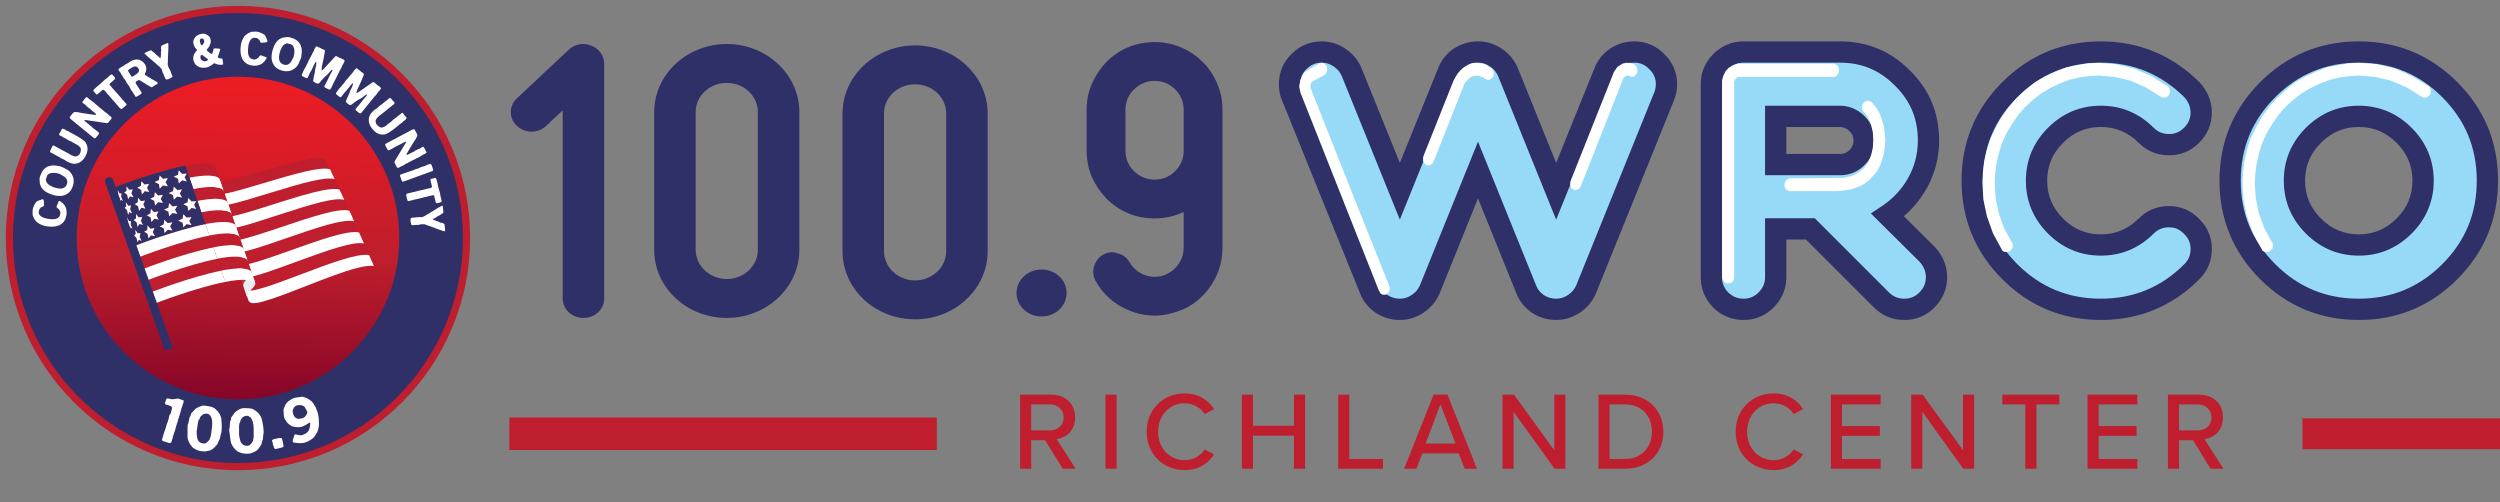 <svg width="1000" height="201" viewBox="0 0 1000 201" fill="none" xmlns="http://www.w3.org/2000/svg">
<rect x="0" y="0" width="1000" height="201" fill="#808080" stroke="none"/>
<path d="M218.514 50.336C218.514 50.336 222.144 46.771 225.079 44.177V119.386C225.079 123.762 228.71 127.168 233.376 127.168C238.041 127.168 241.672 123.762 241.672 119.386V25.381C241.672 22.301 239.602 19.381 236.489 18.251C233.376 16.954 229.923 17.606 227.506 19.874L206.774 39.323C203.491 42.403 203.491 47.265 206.774 50.344C210.056 53.424 215.239 53.424 218.522 50.344L218.514 50.336Z" fill="#2F3068"/>
<path d="M290.709 127.168C306.606 127.168 319.737 115.009 319.737 99.937V44.83C319.737 29.758 306.606 17.599 290.709 17.599C274.812 17.599 261.681 29.758 261.681 44.83V99.937C261.681 115.009 274.643 127.168 290.709 127.168ZM278.273 44.83C278.273 38.344 283.804 33.164 290.709 33.164C297.614 33.164 303.145 38.352 303.145 44.83V99.937C303.145 106.423 297.444 111.611 290.709 111.611C283.974 111.611 278.273 106.423 278.273 99.937V44.83Z" fill="#2F3068"/>
<path d="M366.037 127.73C381.934 127.73 395.065 115.571 395.065 100.499V45.392C395.065 30.32 381.934 18.16 366.037 18.16C350.141 18.16 337.009 30.32 337.009 45.392V100.499C337.009 115.571 349.971 127.73 366.037 127.73ZM353.602 45.392C353.602 38.906 359.132 33.725 366.037 33.725C372.942 33.725 378.473 38.914 378.473 45.392V100.499C378.473 106.984 372.773 112.173 366.037 112.173C359.302 112.173 353.602 106.984 353.602 100.499V45.392Z" fill="#2F3068"/>
<path d="M416.624 126.592C422.157 126.592 426.642 122.384 426.642 117.194C426.642 112.004 422.157 107.796 416.624 107.796C411.091 107.796 406.606 112.004 406.606 117.194C406.606 122.384 411.091 126.592 416.624 126.592Z" fill="#2F3068"/>
<path d="M461.825 87.366C458.05 87.366 454.491 86.665 451.148 85.263C447.913 83.861 445.055 81.92 442.575 79.44C440.202 76.959 438.261 74.102 436.751 70.866C435.349 67.523 434.648 63.965 434.648 60.19V44.014C434.648 40.239 435.349 36.734 436.751 33.499C438.261 30.156 440.202 27.244 442.575 24.764C445.055 22.284 447.913 20.342 451.148 18.94C454.491 17.538 458.05 16.837 461.825 16.837C465.599 16.837 469.104 17.538 472.339 18.94C475.682 20.342 478.594 22.284 481.074 24.764C483.555 27.244 485.496 30.156 486.898 33.499C488.3 36.734 489.001 40.239 489.001 44.014V99.013C489.001 102.141 488.516 105.106 487.545 107.91C486.574 110.714 485.172 113.302 483.339 115.675C481.614 117.939 479.511 119.935 477.03 121.66C474.55 123.278 471.854 124.464 468.942 125.219C466.031 126.082 463.065 126.405 460.045 126.189C457.026 125.974 454.168 125.273 451.472 124.086C448.776 123.008 446.295 121.498 444.031 119.557C441.766 117.616 439.879 115.297 438.369 112.601C437.291 110.768 437.021 108.827 437.56 106.778C438.099 104.729 439.286 103.111 441.119 101.925C442.952 100.846 444.893 100.631 446.942 101.278C449.099 101.817 450.717 103.003 451.795 104.837C453.089 107.101 454.977 108.773 457.457 109.851C459.937 110.822 462.418 110.984 464.898 110.337C467.379 109.582 469.428 108.18 471.045 106.131C472.663 104.082 473.472 101.709 473.472 99.013V84.778C469.805 86.504 465.923 87.366 461.825 87.366ZM461.825 32.367C458.697 32.367 455.947 33.499 453.575 35.764C451.31 38.028 450.178 40.778 450.178 44.014V60.19C450.178 63.425 451.31 66.175 453.575 68.44C455.947 70.705 458.697 71.837 461.825 71.837C465.06 71.837 467.81 70.705 470.075 68.44C472.339 66.175 473.472 63.425 473.472 60.19V44.014C473.472 40.778 472.339 38.028 470.075 35.764C467.81 33.499 465.06 32.367 461.825 32.367Z" fill="#2F3068"/>
<mask id="path-6-outside-1_7094_2541" maskUnits="userSpaceOnUse" x="510.657" y="15.729" width="489" height="113" fill="black">
<rect fill="white" x="510.657" y="15.729" width="489" height="113"/>
<path d="M610.498 115.753L591.2 68.023L571.902 115.753C570.873 118.155 569.243 120.084 567.013 121.542C564.869 123 562.51 123.729 559.937 123.729C557.278 123.729 554.834 123 552.604 121.542C550.46 120.084 548.916 118.155 547.973 115.753L516.71 38.433C516.109 37.232 515.809 35.645 515.809 33.672C515.809 30.156 517.053 27.154 519.54 24.667C522.113 22.094 525.158 20.807 528.675 20.807C531.248 20.807 533.606 21.536 535.751 22.994C537.98 24.452 539.61 26.382 540.639 28.784L559.937 76.514L579.235 28.784C580.179 26.382 581.723 24.452 583.867 22.994C586.097 21.536 588.541 20.807 591.2 20.807C593.773 20.807 596.132 21.536 598.276 22.994C600.506 24.452 602.135 26.382 603.165 28.784L622.463 76.514L641.761 28.784C642.704 26.382 644.248 24.452 646.392 22.994C648.622 21.536 651.066 20.807 653.725 20.807C657.242 20.807 660.244 22.094 662.731 24.667C665.304 27.154 666.591 30.156 666.591 33.672C666.591 35.302 666.29 36.889 665.69 38.433L634.427 115.753C633.398 118.155 631.769 120.084 629.539 121.542C627.394 123 625.036 123.729 622.463 123.729C619.804 123.729 617.359 123 615.129 121.542C612.985 120.084 611.441 118.155 610.498 115.753ZM684.551 110.864V33.672C684.551 30.156 685.794 27.154 688.282 24.667C690.855 22.094 693.9 20.807 697.416 20.807H736.012C745.79 20.807 754.109 24.281 760.971 31.228C767.918 38.004 771.392 46.323 771.392 56.187C771.392 62.276 769.933 67.937 767.017 73.169C764.101 78.401 760.113 82.689 755.053 86.034L770.877 101.73C773.364 104.474 774.608 107.519 774.608 110.864C774.608 114.381 773.321 117.425 770.748 119.999C768.261 122.486 765.259 123.729 761.743 123.729C758.14 123.729 755.095 122.486 752.608 119.999L724.176 91.566H710.281V110.864C710.281 114.381 708.995 117.425 706.422 119.999C703.934 122.486 700.933 123.729 697.416 123.729C693.9 123.729 690.855 122.486 688.282 119.999C685.794 117.425 684.551 114.381 684.551 110.864ZM736.398 46.538H710.281V65.836H736.012C738.671 65.836 740.944 64.892 742.831 63.005C744.717 61.118 745.661 58.846 745.661 56.187C745.661 53.614 744.76 51.426 742.959 49.625C741.158 47.739 738.971 46.709 736.398 46.538ZM858.482 90.408C860.969 87.921 864.014 86.677 867.616 86.677C871.132 86.677 874.134 87.964 876.622 90.537C879.195 93.024 880.481 96.026 880.481 99.543C880.481 103.145 879.238 106.19 876.75 108.677C866.715 118.712 854.579 123.729 840.341 123.729C826.104 123.729 813.968 118.712 803.933 108.677C793.898 98.642 788.88 86.506 788.88 72.268C788.88 58.031 793.898 45.894 803.933 35.859C813.968 25.825 826.104 20.807 840.341 20.807C854.408 20.807 866.544 25.825 876.75 35.859C879.238 38.604 880.481 41.649 880.481 44.994C880.481 48.51 879.195 51.555 876.622 54.128C874.134 56.615 871.132 57.859 867.616 57.859C864.014 57.859 860.969 56.615 858.482 54.128C853.421 49.068 847.375 46.538 840.341 46.538C833.308 46.538 827.262 49.068 822.201 54.128C817.141 59.189 814.611 65.235 814.611 72.268C814.611 79.301 817.141 85.348 822.201 90.408C827.262 95.469 833.308 97.999 840.341 97.999C847.375 97.999 853.421 95.469 858.482 90.408ZM943.505 123.729C929.267 123.729 917.131 118.712 907.096 108.677C897.061 98.642 892.044 86.506 892.044 72.268C892.044 58.031 897.061 45.894 907.096 35.859C917.131 25.825 929.267 20.807 943.505 20.807C957.743 20.807 969.879 25.825 979.914 35.859C989.949 45.894 994.966 58.031 994.966 72.268C994.966 86.506 989.949 98.642 979.914 108.677C969.879 118.712 957.743 123.729 943.505 123.729ZM943.505 46.538C936.472 46.538 930.425 49.068 925.365 54.128C920.305 59.189 917.774 65.235 917.774 72.268C917.774 79.301 920.305 85.348 925.365 90.408C930.425 95.469 936.472 97.999 943.505 97.999C950.538 97.999 956.585 95.469 961.645 90.408C966.706 85.348 969.236 79.301 969.236 72.268C969.236 65.235 966.706 59.189 961.645 54.128C956.585 49.068 950.538 46.538 943.505 46.538Z"/>
</mask>
<path d="M610.498 115.753L591.2 68.023L571.902 115.753C570.873 118.155 569.243 120.084 567.013 121.542C564.869 123 562.51 123.729 559.937 123.729C557.278 123.729 554.834 123 552.604 121.542C550.46 120.084 548.916 118.155 547.973 115.753L516.71 38.433C516.109 37.232 515.809 35.645 515.809 33.672C515.809 30.156 517.053 27.154 519.54 24.667C522.113 22.094 525.158 20.807 528.675 20.807C531.248 20.807 533.606 21.536 535.751 22.994C537.98 24.452 539.61 26.382 540.639 28.784L559.937 76.514L579.235 28.784C580.179 26.382 581.723 24.452 583.867 22.994C586.097 21.536 588.541 20.807 591.2 20.807C593.773 20.807 596.132 21.536 598.276 22.994C600.506 24.452 602.135 26.382 603.165 28.784L622.463 76.514L641.761 28.784C642.704 26.382 644.248 24.452 646.392 22.994C648.622 21.536 651.066 20.807 653.725 20.807C657.242 20.807 660.244 22.094 662.731 24.667C665.304 27.154 666.591 30.156 666.591 33.672C666.591 35.302 666.29 36.889 665.69 38.433L634.427 115.753C633.398 118.155 631.769 120.084 629.539 121.542C627.394 123 625.036 123.729 622.463 123.729C619.804 123.729 617.359 123 615.129 121.542C612.985 120.084 611.441 118.155 610.498 115.753ZM684.551 110.864V33.672C684.551 30.156 685.794 27.154 688.282 24.667C690.855 22.094 693.9 20.807 697.416 20.807H736.012C745.79 20.807 754.109 24.281 760.971 31.228C767.918 38.004 771.392 46.323 771.392 56.187C771.392 62.276 769.933 67.937 767.017 73.169C764.101 78.401 760.113 82.689 755.053 86.034L770.877 101.73C773.364 104.474 774.608 107.519 774.608 110.864C774.608 114.381 773.321 117.425 770.748 119.999C768.261 122.486 765.259 123.729 761.743 123.729C758.14 123.729 755.095 122.486 752.608 119.999L724.176 91.566H710.281V110.864C710.281 114.381 708.995 117.425 706.422 119.999C703.934 122.486 700.933 123.729 697.416 123.729C693.9 123.729 690.855 122.486 688.282 119.999C685.794 117.425 684.551 114.381 684.551 110.864ZM736.398 46.538H710.281V65.836H736.012C738.671 65.836 740.944 64.892 742.831 63.005C744.717 61.118 745.661 58.846 745.661 56.187C745.661 53.614 744.76 51.426 742.959 49.625C741.158 47.739 738.971 46.709 736.398 46.538ZM858.482 90.408C860.969 87.921 864.014 86.677 867.616 86.677C871.132 86.677 874.134 87.964 876.622 90.537C879.195 93.024 880.481 96.026 880.481 99.543C880.481 103.145 879.238 106.19 876.75 108.677C866.715 118.712 854.579 123.729 840.341 123.729C826.104 123.729 813.968 118.712 803.933 108.677C793.898 98.642 788.88 86.506 788.88 72.268C788.88 58.031 793.898 45.894 803.933 35.859C813.968 25.825 826.104 20.807 840.341 20.807C854.408 20.807 866.544 25.825 876.75 35.859C879.238 38.604 880.481 41.649 880.481 44.994C880.481 48.51 879.195 51.555 876.622 54.128C874.134 56.615 871.132 57.859 867.616 57.859C864.014 57.859 860.969 56.615 858.482 54.128C853.421 49.068 847.375 46.538 840.341 46.538C833.308 46.538 827.262 49.068 822.201 54.128C817.141 59.189 814.611 65.235 814.611 72.268C814.611 79.301 817.141 85.348 822.201 90.408C827.262 95.469 833.308 97.999 840.341 97.999C847.375 97.999 853.421 95.469 858.482 90.408ZM943.505 123.729C929.267 123.729 917.131 118.712 907.096 108.677C897.061 98.642 892.044 86.506 892.044 72.268C892.044 58.031 897.061 45.894 907.096 35.859C917.131 25.825 929.267 20.807 943.505 20.807C957.743 20.807 969.879 25.825 979.914 35.859C989.949 45.894 994.966 58.031 994.966 72.268C994.966 86.506 989.949 98.642 979.914 108.677C969.879 118.712 957.743 123.729 943.505 123.729ZM943.505 46.538C936.472 46.538 930.425 49.068 925.365 54.128C920.305 59.189 917.774 65.235 917.774 72.268C917.774 79.301 920.305 85.348 925.365 90.408C930.425 95.469 936.472 97.999 943.505 97.999C950.538 97.999 956.585 95.469 961.645 90.408C966.706 85.348 969.236 79.301 969.236 72.268C969.236 65.235 966.706 59.189 961.645 54.128C956.585 49.068 950.538 46.538 943.505 46.538Z" fill="#97DAF8"/>
<path d="M610.498 115.753L614.46 114.197L614.452 114.177L614.444 114.158L610.498 115.753ZM591.2 68.023L595.146 66.427L591.2 56.667L587.254 66.427L591.2 68.023ZM571.902 115.753L575.814 117.43L575.832 117.389L575.848 117.348L571.902 115.753ZM567.013 121.542L564.684 117.98L564.652 118.001L564.62 118.023L567.013 121.542ZM552.604 121.542L550.211 125.062L550.243 125.084L550.275 125.105L552.604 121.542ZM547.973 115.753L551.934 114.197L551.926 114.177L551.919 114.158L547.973 115.753ZM516.71 38.433L520.656 36.837L520.592 36.68L520.517 36.529L516.71 38.433ZM519.54 24.667L516.531 21.657L516.531 21.657L519.54 24.667ZM535.751 22.994L533.357 26.514L533.389 26.536L533.421 26.557L535.751 22.994ZM540.639 28.784L544.585 27.188L544.569 27.147L544.552 27.107L540.639 28.784ZM559.937 76.514L555.991 78.109L559.937 87.869L563.883 78.109L559.937 76.514ZM579.235 28.784L583.181 30.379L583.189 30.36L583.197 30.34L579.235 28.784ZM583.867 22.994L581.537 19.432L581.505 19.453L581.473 19.474L583.867 22.994ZM598.276 22.994L595.882 26.514L595.914 26.536L595.947 26.557L598.276 22.994ZM603.165 28.784L607.111 27.188L607.094 27.147L607.077 27.107L603.165 28.784ZM622.463 76.514L618.517 78.109L622.463 87.869L626.409 78.109L622.463 76.514ZM641.761 28.784L645.707 30.379L645.715 30.36L645.722 30.34L641.761 28.784ZM646.392 22.994L644.063 19.432L644.031 19.453L643.999 19.474L646.392 22.994ZM662.731 24.667L659.671 27.625L659.721 27.677L659.773 27.727L662.731 24.667ZM665.69 38.433L669.636 40.028L669.647 40.002L669.657 39.975L665.69 38.433ZM634.427 115.753L638.34 117.43L638.357 117.389L638.373 117.348L634.427 115.753ZM629.539 121.542L627.209 117.98L627.177 118.001L627.145 118.023L629.539 121.542ZM615.129 121.542L612.736 125.062L612.768 125.084L612.8 125.105L615.129 121.542ZM614.444 114.158L595.146 66.427L587.254 69.618L606.552 117.348L614.444 114.158ZM587.254 66.427L567.956 114.158L575.848 117.348L595.146 69.618L587.254 66.427ZM567.99 114.076C567.298 115.691 566.227 116.971 564.684 117.98L569.342 125.105C572.26 123.197 574.448 120.618 575.814 117.43L567.99 114.076ZM564.62 118.023C563.176 119.005 561.65 119.473 559.937 119.473V127.986C563.371 127.986 566.562 126.996 569.407 125.062L564.62 118.023ZM559.937 119.473C558.108 119.473 556.472 118.986 554.933 117.98L550.275 125.105C553.196 127.015 556.449 127.986 559.937 127.986V119.473ZM554.997 118.023C553.558 117.044 552.563 115.797 551.934 114.197L544.011 117.309C545.269 120.512 547.362 123.125 550.211 125.062L554.997 118.023ZM551.919 114.158L520.656 36.837L512.764 40.028L544.027 117.348L551.919 114.158ZM520.517 36.529C520.318 36.131 520.066 35.27 520.066 33.672H511.553C511.553 36.02 511.901 38.333 512.903 40.336L520.517 36.529ZM520.066 33.672C520.066 31.285 520.861 29.366 522.55 27.676L516.531 21.657C513.245 24.942 511.553 29.027 511.553 33.672H520.066ZM522.55 27.676C524.356 25.87 526.33 25.064 528.675 25.064V16.551C523.986 16.551 519.871 18.317 516.531 21.657L522.55 27.676ZM528.675 25.064C530.387 25.064 531.913 25.532 533.357 26.514L538.144 19.474C535.3 17.54 532.108 16.551 528.675 16.551V25.064ZM533.421 26.557C534.964 27.565 536.035 28.846 536.727 30.46L544.552 27.107C543.185 23.919 540.997 21.339 538.08 19.432L533.421 26.557ZM536.693 30.379L555.991 78.109L563.883 74.918L544.585 27.188L536.693 30.379ZM563.883 78.109L583.181 30.379L575.289 27.188L555.991 74.918L563.883 78.109ZM583.197 30.34C583.825 28.74 584.821 27.493 586.26 26.514L581.473 19.474C578.624 21.412 576.532 24.024 575.274 27.227L583.197 30.34ZM586.196 26.557C587.735 25.55 589.37 25.064 591.2 25.064V16.551C587.712 16.551 584.458 17.522 581.537 19.432L586.196 26.557ZM591.2 25.064C592.912 25.064 594.438 25.532 595.882 26.514L600.669 19.474C597.825 17.54 594.634 16.551 591.2 16.551V25.064ZM595.947 26.557C597.489 27.565 598.56 28.846 599.252 30.46L607.077 27.107C605.71 23.919 603.522 21.339 600.605 19.432L595.947 26.557ZM599.219 30.379L618.517 78.109L626.409 74.918L607.111 27.188L599.219 30.379ZM626.409 78.109L645.707 30.379L637.815 27.188L618.517 74.918L626.409 78.109ZM645.722 30.34C646.351 28.74 647.346 27.493 648.785 26.514L643.999 19.474C641.15 21.412 639.057 24.024 637.799 27.227L645.722 30.34ZM648.721 26.557C650.26 25.55 651.896 25.064 653.725 25.064V16.551C650.237 16.551 646.984 17.522 644.063 19.432L648.721 26.557ZM653.725 25.064C656.065 25.064 657.969 25.865 659.671 27.625L665.791 21.708C662.518 18.322 658.419 16.551 653.725 16.551V25.064ZM659.773 27.727C661.533 29.428 662.334 31.333 662.334 33.672H670.847C670.847 28.979 669.075 24.88 665.689 21.606L659.773 27.727ZM662.334 33.672C662.334 34.766 662.135 35.83 661.723 36.89L669.657 39.975C670.445 37.948 670.847 35.839 670.847 33.672H662.334ZM661.744 36.837L630.481 114.158L638.373 117.348L669.636 40.028L661.744 36.837ZM630.515 114.076C629.823 115.691 628.752 116.971 627.209 117.98L631.868 125.105C634.785 123.197 636.973 120.618 638.34 117.43L630.515 114.076ZM627.145 118.023C625.701 119.005 624.175 119.473 622.463 119.473V127.986C625.896 127.986 629.088 126.996 631.932 125.062L627.145 118.023ZM622.463 119.473C620.633 119.473 618.998 118.986 617.459 117.98L612.8 125.105C615.721 127.015 618.975 127.986 622.463 127.986V119.473ZM617.523 118.023C616.083 117.044 615.088 115.797 614.46 114.197L606.536 117.309C607.795 120.512 609.887 123.125 612.736 125.062L617.523 118.023ZM688.282 24.667L685.272 21.657L685.272 21.657L688.282 24.667ZM760.971 31.228L757.942 34.219L757.97 34.247L757.999 34.275L760.971 31.228ZM767.017 73.169L763.299 71.097L763.299 71.097L767.017 73.169ZM755.053 86.034L752.705 82.483L748.339 85.37L752.055 89.056L755.053 86.034ZM770.877 101.73L774.031 98.872L773.955 98.788L773.874 98.708L770.877 101.73ZM770.748 119.999L773.758 123.008L773.758 123.008L770.748 119.999ZM752.608 119.999L755.618 116.989L755.618 116.989L752.608 119.999ZM724.176 91.566L727.186 88.557L725.939 87.31H724.176V91.566ZM710.281 91.566V87.31H706.025V91.566H710.281ZM706.422 119.999L709.431 123.008L709.431 123.008L706.422 119.999ZM688.282 119.999L685.221 122.957L685.272 123.009L685.323 123.059L688.282 119.999ZM736.398 46.538L736.681 42.291L736.54 42.281H736.398V46.538ZM710.281 46.538V42.281H706.025V46.538H710.281ZM710.281 65.836H706.025V70.092H710.281V65.836ZM742.831 63.005L745.84 66.015L745.84 66.015L742.831 63.005ZM742.959 49.625L739.88 52.564L739.915 52.6L739.95 52.635L742.959 49.625ZM688.807 110.864V33.672H680.294V110.864H688.807ZM688.807 33.672C688.807 31.285 689.602 29.366 691.291 27.676L685.272 21.657C681.987 24.942 680.294 29.027 680.294 33.672H688.807ZM691.291 27.676C693.097 25.87 695.072 25.064 697.416 25.064V16.551C692.728 16.551 688.612 18.317 685.272 21.657L691.291 27.676ZM697.416 25.064H736.012V16.551H697.416V25.064ZM736.012 25.064C744.653 25.064 751.882 28.083 757.942 34.219L763.999 28.237C756.337 20.479 746.926 16.551 736.012 16.551V25.064ZM757.999 34.275C764.11 40.235 767.135 47.449 767.135 56.187H775.648C775.648 45.197 771.726 35.772 763.942 28.181L757.999 34.275ZM767.135 56.187C767.135 61.563 765.856 66.509 763.299 71.097L770.735 75.241C774.011 69.365 775.648 62.989 775.648 56.187H767.135ZM763.299 71.097C760.72 75.725 757.205 79.509 752.705 82.483L757.4 89.585C763.021 85.869 767.483 81.076 770.735 75.241L763.299 71.097ZM752.055 89.056L767.88 104.752L773.874 98.708L758.05 83.012L752.055 89.056ZM767.723 104.588C769.583 106.641 770.351 108.692 770.351 110.864H778.864C778.864 106.346 777.145 102.308 774.031 98.872L767.723 104.588ZM770.351 110.864C770.351 113.209 769.544 115.183 767.739 116.989L773.758 123.008C777.098 119.668 778.864 115.553 778.864 110.864H770.351ZM767.739 116.989C766.049 118.678 764.13 119.473 761.743 119.473V127.986C766.388 127.986 770.473 126.293 773.758 123.008L767.739 116.989ZM761.743 119.473C759.239 119.473 757.286 118.657 755.618 116.989L749.598 123.008C752.905 126.315 757.042 127.986 761.743 127.986V119.473ZM755.618 116.989L727.186 88.557L721.166 94.576L749.598 123.008L755.618 116.989ZM724.176 87.31H710.281V95.823H724.176V87.31ZM706.025 91.566V110.864H714.538V91.566H706.025ZM706.025 110.864C706.025 113.209 705.218 115.183 703.412 116.989L709.431 123.008C712.772 119.668 714.538 115.553 714.538 110.864H706.025ZM703.412 116.989C701.723 118.678 699.803 119.473 697.416 119.473V127.986C702.062 127.986 706.146 126.293 709.431 123.008L703.412 116.989ZM697.416 119.473C695.025 119.473 693.035 118.674 691.24 116.938L685.323 123.059C688.674 126.298 692.774 127.986 697.416 127.986V119.473ZM691.342 117.04C689.607 115.245 688.807 113.255 688.807 110.864H680.294C680.294 115.506 681.982 119.606 685.221 122.957L691.342 117.04ZM736.398 42.281H710.281V50.794H736.398V42.281ZM706.025 46.538V65.836H714.538V46.538H706.025ZM710.281 70.092H736.012V61.579H710.281V70.092ZM736.012 70.092C739.804 70.092 743.158 68.697 745.84 66.015L739.821 59.996C738.729 61.087 737.537 61.579 736.012 61.579V70.092ZM745.84 66.015C748.522 63.333 749.917 59.979 749.917 56.187H741.405C741.405 57.712 740.913 58.904 739.821 59.996L745.84 66.015ZM749.917 56.187C749.917 52.498 748.577 49.224 745.969 46.616L739.95 52.635C740.943 53.629 741.405 54.73 741.405 56.187H749.917ZM746.038 46.687C743.511 44.039 740.33 42.534 736.681 42.291L736.115 50.785C737.612 50.884 738.805 51.438 739.88 52.564L746.038 46.687ZM858.482 90.408L855.472 87.399L855.472 87.399L858.482 90.408ZM876.622 90.537L873.561 93.495L873.611 93.547L873.663 93.597L876.622 90.537ZM876.75 108.677L879.76 111.687L879.76 111.687L876.75 108.677ZM803.933 108.677L806.942 105.667L806.942 105.667L803.933 108.677ZM803.933 35.859L806.942 38.869L806.942 38.869L803.933 35.859ZM876.75 35.859L879.904 33.001L879.822 32.91L879.734 32.824L876.75 35.859ZM876.622 54.128L879.631 57.138L879.631 57.138L876.622 54.128ZM858.482 54.128L855.472 57.138L855.472 57.138L858.482 54.128ZM822.201 54.128L825.211 57.138L822.201 54.128ZM822.201 90.408L819.192 93.418L819.192 93.418L822.201 90.408ZM861.491 93.418C863.159 91.75 865.112 90.934 867.616 90.934V82.421C862.915 82.421 858.779 84.092 855.472 87.399L861.491 93.418ZM867.616 90.934C869.956 90.934 871.86 91.735 873.561 93.495L879.682 87.579C876.409 84.193 872.309 82.421 867.616 82.421V90.934ZM873.663 93.597C875.423 95.299 876.225 97.203 876.225 99.543H884.738C884.738 94.85 882.966 90.75 879.58 87.477L873.663 93.597ZM876.225 99.543C876.225 102.047 875.408 104 873.741 105.667L879.76 111.687C883.067 108.38 884.738 104.243 884.738 99.543H876.225ZM873.741 105.667C864.507 114.901 853.454 119.473 840.341 119.473V127.986C855.704 127.986 868.924 122.523 879.76 111.687L873.741 105.667ZM840.341 119.473C827.229 119.473 816.176 114.901 806.942 105.667L800.923 111.687C811.759 122.523 824.979 127.986 840.341 127.986V119.473ZM806.942 105.667C797.709 96.434 793.137 85.381 793.137 72.268H784.624C784.624 87.631 790.087 100.851 800.923 111.687L806.942 105.667ZM793.137 72.268C793.137 59.155 797.709 48.103 806.942 38.869L800.923 32.85C790.087 43.686 784.624 56.906 784.624 72.268H793.137ZM806.942 38.869C816.176 29.635 827.229 25.064 840.341 25.064V16.551C824.979 16.551 811.759 22.014 800.923 32.85L806.942 38.869ZM840.341 25.064C853.269 25.064 864.34 29.627 873.766 38.895L879.734 32.824C868.748 22.022 855.546 16.551 840.341 16.551V25.064ZM873.596 38.718C875.456 40.77 876.225 42.822 876.225 44.994H884.738C884.738 40.476 883.019 36.438 879.904 33.001L873.596 38.718ZM876.225 44.994C876.225 47.338 875.418 49.313 873.612 51.118L879.631 57.138C882.972 53.798 884.738 49.682 884.738 44.994H876.225ZM873.612 51.118C871.923 52.808 870.003 53.603 867.616 53.603V62.115C872.262 62.115 876.346 60.423 879.631 57.138L873.612 51.118ZM867.616 53.603C865.112 53.603 863.159 52.786 861.491 51.118L855.472 57.138C858.779 60.445 862.915 62.115 867.616 62.115V53.603ZM861.491 51.118C855.648 45.276 848.525 42.281 840.341 42.281V50.794C846.224 50.794 851.194 52.86 855.472 57.138L861.491 51.118ZM840.341 42.281C832.158 42.281 825.035 45.276 819.192 51.118L825.211 57.138C829.489 52.86 834.459 50.794 840.341 50.794V42.281ZM819.192 51.118C813.349 56.961 810.355 64.084 810.355 72.268H818.867C818.867 66.386 820.933 61.416 825.211 57.138L819.192 51.118ZM810.355 72.268C810.355 80.452 813.349 87.575 819.192 93.418L825.211 87.399C820.933 83.121 818.867 78.15 818.867 72.268H810.355ZM819.192 93.418C825.035 99.261 832.158 102.255 840.341 102.255V93.743C834.459 93.743 829.489 91.677 825.211 87.399L819.192 93.418ZM840.341 102.255C848.525 102.255 855.648 99.261 861.491 93.418L855.472 87.399C851.194 91.677 846.224 93.743 840.341 93.743V102.255ZM907.096 108.677L910.106 105.667L910.106 105.667L907.096 108.677ZM907.096 35.859L910.106 38.869L910.106 38.869L907.096 35.859ZM925.365 54.128L928.375 57.138L925.365 54.128ZM925.365 90.408L922.355 93.418L922.355 93.418L925.365 90.408ZM961.645 90.408L958.635 87.399L958.635 87.399L961.645 90.408ZM961.645 54.128L958.635 57.138L958.635 57.138L961.645 54.128ZM943.505 119.473C930.392 119.473 919.34 114.901 910.106 105.667L904.087 111.687C914.923 122.523 928.143 127.986 943.505 127.986V119.473ZM910.106 105.667C900.872 96.434 896.3 85.381 896.3 72.268H887.788C887.788 87.631 893.251 100.851 904.087 111.687L910.106 105.667ZM896.3 72.268C896.3 59.155 900.872 48.103 910.106 38.869L904.087 32.85C893.251 43.686 887.788 56.906 887.788 72.268H896.3ZM910.106 38.869C919.34 29.635 930.392 25.064 943.505 25.064V16.551C928.143 16.551 914.923 22.014 904.087 32.85L910.106 38.869ZM943.505 25.064C956.618 25.064 967.67 29.635 976.904 38.869L982.924 32.85C972.088 22.014 958.867 16.551 943.505 16.551V25.064ZM976.904 38.869C986.138 48.103 990.71 59.155 990.71 72.268H999.223C999.223 56.906 993.76 43.686 982.924 32.85L976.904 38.869ZM990.71 72.268C990.71 85.381 986.138 96.434 976.904 105.667L982.924 111.687C993.76 100.851 999.223 87.631 999.223 72.268H990.71ZM976.904 105.667C967.67 114.901 956.618 119.473 943.505 119.473V127.986C958.867 127.986 972.088 122.523 982.924 111.687L976.904 105.667ZM943.505 42.281C935.321 42.281 928.198 45.276 922.355 51.118L928.375 57.138C932.653 52.86 937.623 50.794 943.505 50.794V42.281ZM922.355 51.118C916.512 56.961 913.518 64.084 913.518 72.268H922.031C922.031 66.386 924.097 61.416 928.375 57.138L922.355 51.118ZM913.518 72.268C913.518 80.452 916.512 87.575 922.355 93.418L928.375 87.399C924.097 83.121 922.031 78.15 922.031 72.268H913.518ZM922.355 93.418C928.198 99.261 935.321 102.255 943.505 102.255V93.743C937.623 93.743 932.653 91.677 928.375 87.399L922.355 93.418ZM943.505 102.255C951.689 102.255 958.812 99.261 964.655 93.418L958.635 87.399C954.358 91.677 949.387 93.743 943.505 93.743V102.255ZM964.655 93.418C970.498 87.575 973.492 80.452 973.492 72.268H964.979C964.979 78.15 962.913 83.121 958.635 87.399L964.655 93.418ZM973.492 72.268C973.492 64.084 970.498 56.961 964.655 51.118L958.635 57.138C962.913 61.416 964.979 66.386 964.979 72.268H973.492ZM964.655 51.118C958.812 45.276 951.689 42.281 943.505 42.281V50.794C949.387 50.794 954.358 52.86 958.635 57.138L964.655 51.118Z" fill="#2F3068" mask="url(#path-6-outside-1_7094_2541)"/>
<path d="M798.594 65.479L799.47 61.502L800.695 57.523L802.446 53.544L804.722 49.746L807.173 46.13L809.975 42.874L813.299 39.8L816.625 37.268L820.302 35.097L824.154 33.289L828.005 31.841L831.855 30.939L835.706 30.396L839.558 30.215L845.686 30.757L851.987 32.205L858.289 34.918L864.067 38.534L864.417 38.716L864.767 38.895L865.118 39.076H865.468H865.818H865.993L866.168 38.895H866.518L866.693 38.716H866.868L867.043 38.534L867.219 38.353L867.394 38.173L867.569 37.992L867.744 37.629V37.45L867.919 37.268V36.905V36.726V36.544V36.184V36.002V35.642L867.744 35.46L867.569 35.097L867.394 34.918L867.219 34.555H867.043L866.868 34.373L860.39 30.396L853.387 27.323L846.386 25.694L839.558 25.151L835.356 25.333L830.982 26.057L826.605 26.959L822.403 28.588L818.026 30.576L813.999 32.928L810.15 36.002L806.648 39.258L803.321 43.056L800.52 47.035L798.244 51.193L796.143 55.533L794.743 60.055L793.692 64.576L793.167 68.916L792.994 73.256L793.342 79.767L794.743 86.46L797.194 93.331L800.52 99.479L800.695 99.661V99.842L800.87 100.203L801.22 100.384L801.396 100.564L801.746 100.745H802.096H802.446H802.621H802.796H803.146H803.321L803.497 100.564H803.847L804.022 100.384L804.197 100.203L804.372 100.021L804.547 99.842L804.722 99.661L804.897 99.479V99.298L805.072 98.937V98.755V98.574V98.213V97.853V97.49L804.897 97.129L804.722 96.947L801.571 91.16L799.47 85.194L798.244 79.225L797.894 73.256L798.069 69.458L798.594 65.479Z" fill="white"/>
<path d="M902.645 65.479L903.524 61.502L904.755 57.523L906.514 53.544L908.8 49.746L911.262 46.13L914.076 42.874L917.415 39.8L920.756 37.268L924.449 35.097L928.318 33.289L932.187 31.841L936.054 30.939L939.923 30.396L943.792 30.215L949.947 30.757L956.275 32.205L962.606 34.918L968.41 38.534L968.762 38.716L969.113 38.895L969.465 39.076H969.817H970.168H970.344L970.52 38.895H970.872L971.048 38.716H971.224L971.399 38.534L971.575 38.353L971.751 38.173L971.927 37.992L972.103 37.629V37.45L972.279 37.268V36.905V36.726V36.544V36.184V36.002V35.642L972.103 35.46L971.927 35.097L971.751 34.918L971.575 34.555H971.399L971.224 34.373L964.717 30.396L957.682 27.323L950.65 25.694L943.792 25.151L939.571 25.333L935.177 26.057L930.78 26.959L926.559 28.588L922.163 30.576L918.118 32.928L914.252 36.002L910.734 39.258L907.393 43.056L904.579 47.035L902.293 51.193L900.183 55.533L898.776 60.055L897.721 64.576L897.193 68.916L897.02 73.256L897.369 79.767L898.776 86.46L901.238 93.331L904.579 99.479L904.755 99.661V99.842L904.931 100.203L905.283 100.384L905.458 100.564L905.81 100.745H906.162H906.514H906.689H906.865H907.217H907.393L907.569 100.564H907.921L908.096 100.384L908.272 100.203L908.448 100.021L908.624 99.842L908.8 99.661L908.976 99.479V99.298L909.152 98.937V98.755V98.574V98.213V97.853V97.49L908.976 97.129L908.8 96.947L905.634 91.16L903.524 85.194L902.293 79.225L901.941 73.256L902.117 69.458L902.645 65.479Z" fill="white"/>
<path d="M748.791 70.796L750.168 69.337L751.377 67.513L752.237 65.686L752.926 63.675L753.446 61.853L753.789 59.843L754.135 56.011L753.789 52.176L753.446 50.169L752.926 48.341L752.237 46.334L751.377 44.509L750.168 42.682L748.791 41.038L748.616 40.855L748.445 40.672H748.273L748.099 40.489H747.756L747.582 40.306H747.41H747.239H746.893H746.721L746.547 40.489H746.204L746.03 40.672H745.858L745.687 40.855L745.513 41.038L745.341 41.404L745.17 41.587L744.995 41.767V41.95L744.824 42.133V42.499V42.682V42.865V43.228V43.411V43.594L744.995 43.777V44.143L745.17 44.326L745.341 44.509L746.376 45.787L747.239 47.063L747.928 48.524L748.445 49.986L748.791 51.444L749.134 52.905L749.308 56.008L749.134 59.114L748.791 60.572L748.445 62.034L747.928 63.495L747.239 64.951L746.376 66.049L745.513 67.327L744.307 68.24L743.101 69.152L741.892 69.881L740.514 70.43L739.134 70.793L737.754 71.159L715.685 71.342L715.339 71.525L714.996 71.708L714.65 71.891L714.479 72.074L714.305 72.255L714.133 72.621L713.962 72.987L713.79 73.536V73.899V74.082V74.265V74.631L713.962 74.814V74.997L714.133 75.36L714.305 75.543L714.479 75.726L714.65 75.909L714.822 76.092L715.168 76.275H715.339L715.513 76.458H715.857H716.031H716.202H716.548H716.72H734.824L738.445 76.092L740.34 75.726L742.066 75.177L743.961 74.448L745.687 73.538L747.41 72.257L748.791 70.796Z" fill="white"/>
<path d="M733.665 30.754H733.839L734.182 30.563H734.354L734.528 30.372L734.699 30.184L734.874 29.995L735.045 29.807L735.217 29.616L735.388 29.239V29.049L735.562 28.86V28.672V28.293V28.105V27.916V27.537V27.349L735.388 27.16V26.969L735.217 26.59L735.045 26.399L734.874 26.211L734.699 26.023L734.528 25.834H734.354L734.182 25.643H733.839L733.665 25.455H733.493H701.251H697.458H695.906H695.215L694.526 25.643L694.009 25.834L693.32 26.023L692.631 26.399L692.111 26.778L691.423 27.16L690.905 27.725L690.388 28.293L690.045 28.86L689.699 29.616L689.353 30.372L689.182 30.934L689.01 31.666L688.836 32.395V33.127V51.212V56.325V61.44V92.127V110.76V111.124V111.306L689.01 111.489V111.672L689.182 112.038L689.353 112.221V112.402L689.525 112.585L689.699 112.768L690.045 112.951L690.216 113.134H690.388L690.56 113.317H690.905H691.077H691.251H691.597H691.768H691.94L692.111 113.134H692.457L692.631 112.951L692.803 112.768L692.974 112.585L693.146 112.402L693.32 112.221L693.492 112.038V111.672L693.663 111.489V111.306V111.124V110.76V78.427V34.223V33.127V32.944V32.578L693.837 32.395V32.215L694.009 32.032V31.849L694.18 31.666L694.355 31.483L694.526 31.3L694.698 31.117L694.872 30.934H695.043H695.215L695.561 30.754H695.732H733.493H733.665Z" fill="white"/>
<path d="M555.591 114.224V114.041L544.05 85.208L543.894 84.84L524.242 35.252V35.069V34.886L524.088 34.7V34.334L524.242 34.151V33.966V33.783L524.398 33.6V33.231L524.554 33.048L524.71 32.865L524.867 32.682H525.023L525.179 32.496L529.857 29.927L530.169 29.558L530.326 29.375L530.638 29.009V28.64L530.794 28.274V28.089L530.948 27.723L530.794 27.54V27.171V26.988V26.805L530.638 26.437L530.482 26.254L530.326 26.071V25.885L530.013 25.702L529.857 25.519L529.701 25.333H529.545L529.232 25.15H529.076H528.922H528.766H528.454H528.298L527.985 25.333H527.829L522.995 28.089L522.37 28.457L521.904 28.823L521.435 29.375L521.123 29.927L520.811 30.661L520.501 31.213L520.188 31.948L520.032 32.682L519.876 33.417L519.72 34.151V34.886L519.876 35.621L520.032 36.355L520.188 37.09L551.691 116.613H551.848L552.004 116.979L552.16 117.348L552.472 117.531L552.785 117.714L553.095 117.897H553.407H553.719H553.875H554.032H554.188L554.5 117.714H554.654L554.81 117.531L554.966 117.348L555.279 117.162L555.435 116.979V116.796L555.591 116.613L555.747 116.245V116.062V115.879L555.903 115.51V115.327V114.959L555.747 114.593L555.591 114.224Z" fill="white"/>
<path d="M589.967 30.293H590.748H591.683L592.463 30.659L593.398 31.027L594.023 31.579H594.179L594.645 31.762L594.958 31.945H595.27H595.426H595.738L595.895 31.762H596.048L596.361 31.579H596.517L596.673 31.393L596.829 31.21L596.986 31.027L597.142 30.844L597.298 30.659V30.293L597.454 30.11V29.924V29.558V29.375V29.006V28.823L597.298 28.455L597.142 28.089L596.986 27.906L596.829 27.537L596.673 27.354L596.361 27.171L594.958 26.251L593.554 25.516L592.151 25.333L590.748 25.15H589.498L588.095 25.516L586.692 26.251L585.445 26.986L584.198 28.089L583.105 29.375L582.17 30.844L581.389 32.313L569.38 62.433V62.616L569.224 62.984V63.35V63.536V63.902V64.085V64.268L569.38 64.636V64.819L569.536 65.005L569.692 65.188L569.848 65.371L570.005 65.554L570.161 65.737L570.317 65.923H570.627L570.783 66.106H570.939H571.095H571.408H571.564H571.876L572.189 65.923L572.499 65.737L572.811 65.554L573.123 65.188L573.28 65.005L585.445 34.332V34.149L585.757 33.414L586.38 32.679L587.004 31.945L587.627 31.393L588.408 30.844L589.188 30.476L589.967 30.293Z" fill="white"/>
<path d="M630.275 76.024H630.587L630.743 75.839H631.056L631.368 75.656L631.678 75.473L631.834 75.104L632.147 74.921L649.303 31.393L649.459 31.21L649.615 31.027L649.771 30.844L649.927 30.659H650.083L650.24 30.476L650.393 30.293H650.55H650.862H651.018H651.174H651.33H651.487H651.799L652.109 30.659H652.421H652.578H652.734H653.046H653.202H653.358L653.671 30.476H653.827L653.981 30.293L654.137 30.11L654.293 29.924L654.449 29.741L654.605 29.558L654.762 29.375V29.006L654.918 28.823V28.64V28.455V28.089V27.906V27.537L654.762 27.171L654.605 26.803L654.449 26.437L654.293 26.251L653.981 26.068L653.827 25.885L653.202 25.516L652.578 25.333L652.109 25.15H651.487H650.862H650.24L649.459 25.333L648.834 25.516L648.368 25.885L647.743 26.251L647.118 26.62L646.652 27.171L646.34 27.72L645.871 28.272L645.559 28.823L628.247 72.349V72.534L628.093 72.9V73.086V73.452V73.635V73.82V74.186L628.247 74.369V74.555L628.403 74.921L628.559 75.104L628.715 75.29L628.872 75.473L629.028 75.656H629.184L629.496 75.839H629.652L629.809 76.024H630.119H630.275Z" fill="white"/>
<rect x="203.728" y="167" width="171" height="13" fill="#BE1E2D"/>
<path d="M430.263 187.5H425.108L418.041 176.078H412.485V187.5H408.041V157.856H420.53C426.174 157.856 430.041 161.5 430.041 166.967C430.041 172.3 426.441 175.144 422.663 175.633L430.263 187.5ZM425.463 166.967C425.463 163.856 423.152 161.767 419.952 161.767H412.485V172.167H419.952C423.152 172.167 425.463 170.078 425.463 166.967ZM446.626 187.5H442.182V157.856H446.626V187.5ZM473.872 188.033C465.427 188.033 458.672 181.811 458.672 172.7C458.672 163.589 465.427 157.367 473.872 157.367C479.694 157.367 483.338 160.167 485.649 163.633L481.872 165.633C480.316 163.144 477.383 161.322 473.872 161.322C467.872 161.322 463.249 166.033 463.249 172.7C463.249 179.322 467.872 184.078 473.872 184.078C477.383 184.078 480.316 182.256 481.872 179.767L485.649 181.767C483.294 185.233 479.694 188.033 473.872 188.033ZM522.037 187.5H517.592V174.256H501.192V187.5H496.748V157.856H501.192V170.3H517.592V157.856H522.037V187.5ZM553.183 187.5H535.272V157.856H539.716V183.589H553.183V187.5ZM590.769 187.5H585.881L583.481 181.367H568.947L566.547 187.5H561.658L573.436 157.856H578.992L590.769 187.5ZM582.192 177.411L576.192 161.722L570.236 177.411H582.192ZM626.148 187.5H621.837L605.437 164.744V187.5H600.992V157.856H605.57L621.704 180.078V157.856H626.148V187.5ZM649.964 187.5H639.386V157.856H649.964C659.209 157.856 665.342 164.167 665.342 172.7C665.342 181.278 659.209 187.5 649.964 187.5ZM643.831 161.767V183.589H649.964C656.809 183.589 660.764 178.7 660.764 172.7C660.764 166.611 656.942 161.767 649.964 161.767H643.831ZM709.471 188.033C701.026 188.033 694.271 181.811 694.271 172.7C694.271 163.589 701.026 157.367 709.471 157.367C715.293 157.367 718.937 160.167 721.248 163.633L717.471 165.633C715.915 163.144 712.982 161.322 709.471 161.322C703.471 161.322 698.848 166.033 698.848 172.7C698.848 179.322 703.471 184.078 709.471 184.078C712.982 184.078 715.915 182.256 717.471 179.767L721.248 181.767C718.893 185.233 715.293 188.033 709.471 188.033ZM752.258 187.5H732.347V157.856H752.258V161.767H736.791V170.433H751.947V174.344H736.791V183.589H752.258V187.5ZM789.646 187.5H785.335L768.935 164.744V187.5H764.491V157.856H769.068L785.202 180.078V157.856H789.646V187.5ZM814.574 187.5H810.129V161.767H800.929V157.856H823.729V161.767H814.574V187.5ZM854.94 187.5H835.029V157.856H854.94V161.767H839.473V170.433H854.629V174.344H839.473V183.589H854.94V187.5ZM889.395 187.5H884.24L877.173 176.078H871.617V187.5H867.173V157.856H879.662C885.306 157.856 889.173 161.5 889.173 166.967C889.173 172.3 885.573 175.144 881.795 175.633L889.395 187.5ZM884.595 166.967C884.595 163.856 882.284 161.767 879.084 161.767H871.617V172.167H879.084C882.284 172.167 884.595 170.078 884.595 166.967Z" fill="#BE1E2D"/>
<rect x="920.988" y="167.327" width="79.012" height="12.346" fill="#BE1E2D"/>
<path d="M141.623 141.645C167.266 116.002 167.266 74.426 141.623 48.783C115.98 23.14 74.404 23.14 48.761 48.783C23.118 74.426 23.118 116.002 48.761 141.645C74.404 167.288 115.98 167.288 141.623 141.645Z" fill="url(#paint0_linear_7094_2541)"/>
<path d="M179.424 59.618C174.817 48.727 168.229 38.952 159.842 30.564C151.454 22.177 141.68 15.588 130.788 10.982C119.498 6.207 107.522 3.786 95.191 3.786C82.861 3.786 70.884 6.207 59.594 10.982C48.703 15.589 38.928 22.177 30.541 30.564C22.154 38.952 15.565 48.727 10.959 59.618C6.184 70.908 3.763 82.884 3.763 95.215C3.763 107.545 6.184 119.522 10.959 130.812C15.566 141.703 22.154 151.478 30.541 159.865C38.928 168.253 48.703 174.842 59.594 179.447C70.884 184.223 82.861 186.644 95.191 186.644C107.522 186.644 119.498 184.223 130.788 179.447C141.68 174.841 151.454 168.253 159.842 159.865C168.229 151.478 174.818 141.703 179.424 130.812C184.199 119.522 186.62 107.545 186.62 95.215C186.62 82.884 184.199 70.908 179.424 59.618ZM95.191 159.736C59.614 159.736 30.67 130.792 30.67 95.215C30.67 59.637 59.615 30.693 95.191 30.693C130.768 30.693 159.713 59.637 159.713 95.215C159.713 130.792 130.769 159.736 95.191 159.736Z" fill="#2F3068"/>
<path d="M180.744 59.059C176.065 47.997 169.373 38.07 160.855 29.55C152.336 21.031 142.408 14.34 131.346 9.661C119.878 4.81 107.713 2.351 95.19 2.351C82.667 2.351 70.503 4.81 59.034 9.661C47.973 14.338 38.046 21.03 29.526 29.55C21.007 38.068 14.316 47.996 9.636 59.059C4.786 70.527 2.327 82.691 2.327 95.214C2.327 107.737 4.786 119.902 9.636 131.37C14.316 142.431 21.007 152.36 29.526 160.879C38.044 169.397 47.972 176.089 59.034 180.768C70.503 185.618 82.667 188.077 95.19 188.077C107.713 188.077 119.878 185.618 131.346 180.768C142.407 176.089 152.336 169.397 160.855 160.879C169.373 152.36 176.065 142.432 180.744 131.37C185.594 119.902 188.053 107.737 188.053 95.214C188.053 82.691 185.594 70.527 180.744 59.059ZM178.104 130.252C173.569 140.973 167.085 150.594 158.828 158.85C150.572 167.107 140.95 173.592 130.229 178.127C119.117 182.827 107.328 185.21 95.19 185.21C83.052 185.21 71.264 182.826 60.151 178.127C49.431 173.592 39.809 167.108 31.553 158.85C23.297 150.594 16.811 140.973 12.277 130.252C7.576 119.139 5.193 107.351 5.193 95.213C5.193 83.075 7.577 71.287 12.277 60.174C16.811 49.453 23.295 39.832 31.553 31.576C39.809 23.318 49.431 16.834 60.151 12.299C71.264 7.599 83.052 5.216 95.19 5.216C107.328 5.216 119.117 7.6 130.229 12.299C140.948 16.833 150.57 23.318 158.828 31.576C167.084 39.832 173.569 49.453 178.104 60.174C182.805 71.287 185.187 83.075 185.187 95.213C185.187 107.351 182.803 119.139 178.104 130.252Z" fill="#BE1E2D"/>
<path d="M105.563 73.213C116.9 69.824 128.12 66.471 132.035 67.716L130.098 63.547C126.349 62.44 117.162 64.931 104.044 68.728C89.628 72.902 84.709 74.056 83.042 72.853C82.849 72.713 82.724 72.564 82.667 72.4L84.273 76.991C85.281 78.951 89.846 77.91 105.562 73.212L105.563 73.213Z" fill="#BE1E2D"/>
<path d="M112.597 90.794C124.21 86.885 135.683 83.022 139.736 84.297L137.719 79.955C133.84 78.827 124.442 81.714 111.007 86.104C95.944 91.026 89.936 92.751 89.01 90.527L90.692 95.333C91.77 97.451 96.466 96.225 112.597 90.794Z" fill="#BE1E2D"/>
<path d="M109.015 81.838C120.488 78.197 131.834 74.597 135.816 75.856L133.872 71.67C130.058 70.552 120.765 73.235 107.489 77.323C92.621 81.901 86.696 83.496 85.803 81.357L87.423 85.987C88.465 88.022 93.095 86.891 109.016 81.838H109.015Z" fill="#BE1E2D"/>
<path d="M145.586 97.4C141.357 96.496 131.872 99.793 118.336 104.77C102.958 110.425 96.81 112.421 95.825 110.001L97.656 115.23C98.809 117.524 103.646 116.082 120.207 109.808C131.691 105.456 143.035 101.159 147.645 102.057C146.957 100.488 145.977 98.272 145.586 97.4Z" fill="#BE1E2D"/>
<path d="M116.326 100.111C127.885 95.981 139.305 91.903 143.641 93.009C142.975 91.508 142.312 90.015 141.654 88.531C137.35 87.364 125.953 91.313 114.419 95.309C98.259 100.911 93.235 102.269 92.345 100.057L94.102 105.074C95.216 107.278 99.981 105.947 116.326 100.109V100.111Z" fill="#BE1E2D"/>
<path d="M107.488 77.324C120.764 73.236 130.058 70.553 133.87 71.67L132.033 67.718C128.118 66.473 116.898 69.826 105.562 73.215C89.844 77.912 85.281 78.953 84.273 76.995L85.8 81.359C86.693 83.498 92.619 81.903 107.486 77.325L107.488 77.324Z" fill="white"/>
<path d="M111.008 86.105C124.443 81.713 133.842 78.828 137.721 79.955L135.817 75.856C131.835 74.597 120.488 78.198 109.016 81.838C93.095 86.891 88.465 88.022 87.423 85.987L89.013 90.528C89.939 92.752 95.949 91.027 111.009 86.105H111.008Z" fill="white"/>
<path d="M114.421 95.312C125.954 91.315 137.35 87.364 141.655 88.534C141.316 87.768 140.863 86.752 140.526 85.992L139.739 84.298C135.686 83.023 124.212 86.886 112.6 90.795C96.469 96.226 91.772 97.452 90.695 95.334L92.348 100.061C93.238 102.273 98.262 100.913 114.422 95.313L114.421 95.312Z" fill="white"/>
<path d="M118.336 104.77C131.871 99.793 141.356 96.496 145.586 97.401C144.935 95.927 144.286 94.465 143.642 93.011C139.306 91.905 127.886 95.984 116.328 100.112C99.983 105.95 95.217 107.28 94.103 105.077L95.827 110.002C96.811 112.421 102.958 110.425 118.337 104.77H118.336Z" fill="white"/>
<path d="M147.644 102.056C143.033 101.158 131.689 105.456 120.205 109.807C103.643 116.081 98.808 117.523 97.654 115.229L99.412 120.251C99.534 120.601 99.885 120.893 100.467 121.133C101.251 121.455 102.9 121.228 105.128 120.634C109.445 119.482 115.861 116.974 122.359 114.434C129.477 111.653 136.967 108.724 142.534 107.271C145.511 106.494 147.967 106.13 149.57 106.427C148.989 105.108 148.217 103.361 147.642 102.059L147.644 102.056Z" fill="white"/>
<path d="M86.321 74.038C87.377 72.909 87.967 72.236 87.781 71.534L86.115 66.689C86.351 67.376 85.539 68.234 84.681 69.143C83.799 70.076 82.799 71.133 82.844 72.107C82.85 72.239 82.874 72.367 82.917 72.489L84.596 77.376C84.258 76.353 85.137 75.304 86.321 74.04V74.038Z" fill="#C63030"/>
<path d="M92.704 92.612C93.76 91.481 94.349 90.808 94.163 90.105L92.54 85.384C92.743 86.049 92.12 86.779 91.147 87.818C89.851 89.202 89.026 90.187 89.355 91.227L90.979 95.954C90.641 94.929 91.52 93.878 92.704 92.612Z" fill="#C63030"/>
<path d="M89.515 83.335C90.571 82.205 91.161 81.532 90.975 80.831L89.347 76.092C89.549 76.756 88.927 77.486 87.954 78.526C86.658 79.91 85.832 80.894 86.162 81.934L87.79 86.673C87.452 85.65 88.331 84.601 89.515 83.335Z" fill="#C63030"/>
<path d="M95.898 101.909C96.954 100.778 97.543 100.105 97.356 99.402L95.728 94.663C95.931 95.328 95.308 96.059 94.335 97.099C93.039 98.484 92.216 99.47 92.545 100.51L94.173 105.249C93.835 104.224 94.714 103.174 95.898 101.907V101.909Z" fill="#C63030"/>
<path d="M100.55 108.696L98.922 103.957C99.125 104.621 98.502 105.353 97.529 106.393C96.233 107.778 95.409 108.764 95.739 109.804L97.367 114.543C97.029 113.518 97.908 112.468 99.092 111.201C100.148 110.071 100.737 109.397 100.55 108.694V108.696Z" fill="#C63030"/>
<path d="M87.952 78.524C88.925 77.486 89.548 76.754 89.345 76.09L87.779 71.535C87.966 72.238 87.377 72.91 86.32 74.039C85.135 75.304 84.256 76.354 84.594 77.376L86.16 81.931C85.831 80.891 86.656 79.907 87.952 78.523V78.524Z" fill="#EAEEF3"/>
<path d="M91.148 87.819C92.12 86.781 92.743 86.049 92.54 85.385L90.975 80.83C91.161 81.533 90.573 82.205 89.515 83.334C88.331 84.599 87.452 85.649 87.79 86.672L89.356 91.228C89.026 90.188 89.852 89.203 91.148 87.819Z" fill="#EAEEF3"/>
<path d="M94.335 97.099C95.308 96.059 95.931 95.328 95.728 94.663L94.163 90.106C94.349 90.81 93.76 91.483 92.704 92.614C91.52 93.88 90.641 94.93 90.979 95.955L92.545 100.512C92.216 99.471 93.041 98.486 94.335 97.1V97.099Z" fill="#EAEEF3"/>
<path d="M97.529 106.394C98.502 105.355 99.123 104.623 98.922 103.959L97.356 99.402C97.543 100.105 96.954 100.778 95.898 101.909C94.714 103.175 93.835 104.225 94.173 105.25L95.739 109.807C95.409 108.766 96.235 107.781 97.529 106.396V106.394Z" fill="#EAEEF3"/>
<path d="M102.1 113.202L100.552 108.696C100.738 109.399 100.15 110.072 99.094 111.203C97.909 112.469 97.03 113.519 97.368 114.544L98.9 119.001C98.858 118.878 98.833 118.751 98.827 118.62C98.782 117.646 99.783 116.588 100.664 115.656C101.522 114.747 102.335 113.889 102.098 113.202H102.1Z" fill="#EAEEF3"/>
<path d="M87.781 71.534L86.115 66.689C86.112 66.682 86.109 66.673 86.106 66.665C85.867 66.038 84.766 65.655 82.638 65.463C80.444 65.263 77.46 65.6 74.134 66.25L75.786 71.057C86.72 68.988 87.77 71.508 87.779 71.535L87.781 71.534Z" fill="#BE1E2D"/>
<path d="M90.975 80.828L89.346 76.089C89.336 76.064 88.138 73.539 77.353 75.611L78.981 80.35C89.915 78.28 90.966 80.802 90.975 80.828Z" fill="#BE1E2D"/>
<path d="M97.356 99.399L95.728 94.661C95.718 94.635 94.519 92.109 83.733 94.178L85.362 98.917C96.297 96.85 97.348 99.374 97.356 99.399Z" fill="#BE1E2D"/>
<path d="M94.163 90.106L92.54 85.385C92.53 85.36 91.332 82.835 80.547 84.907L82.168 89.623C93.103 87.557 94.154 90.081 94.163 90.106Z" fill="#BE1E2D"/>
<path d="M98.922 103.957C98.912 103.931 97.713 101.405 86.927 103.474L88.556 108.213C99.491 106.146 100.542 108.67 100.55 108.695L98.922 103.957Z" fill="#BE1E2D"/>
<path d="M89.347 76.09L87.781 71.535C87.772 71.509 86.722 68.987 75.787 71.056L77.353 75.612C88.138 73.54 89.336 76.063 89.347 76.09Z" fill="white"/>
<path d="M92.54 85.386L90.975 80.831C90.966 80.805 89.916 78.283 78.981 80.352L80.547 84.908C91.332 82.836 92.53 85.361 92.54 85.386Z" fill="white"/>
<path d="M95.728 94.663L94.163 90.106C94.154 90.081 93.104 87.557 82.168 89.624L83.734 94.18C94.519 92.111 95.718 94.638 95.728 94.663Z" fill="white"/>
<path d="M98.922 103.956L97.356 99.399C97.347 99.374 96.297 96.85 85.362 98.916L86.927 103.473C97.714 101.404 98.912 103.931 98.922 103.956Z" fill="white"/>
<path d="M100.55 108.695C100.542 108.67 99.491 106.146 88.555 108.212L90.118 112.762C93.443 112.114 96.428 111.777 98.623 111.975C100.749 112.167 101.849 112.549 102.091 113.177C102.094 113.185 102.097 113.194 102.1 113.201L100.552 108.695H100.55Z" fill="white"/>
<path d="M83.75 94.231C71.92 96.538 55.778 102.788 55.571 102.868L57.199 107.607C57.406 107.526 73.549 101.277 85.378 98.97L83.75 94.231Z" fill="#BE1E2D"/>
<path d="M86.945 103.525C75.116 105.833 58.973 112.082 58.766 112.163L60.395 116.901C60.602 116.821 76.744 110.572 88.573 108.264L86.945 103.525Z" fill="#BE1E2D"/>
<path d="M74.135 66.248C62.306 68.556 46.164 74.805 45.957 74.885L54.007 98.31C54.214 98.23 70.356 91.981 82.186 89.673L74.135 66.248ZM71.235 69.92L71.497 68.155L72.834 69.548L74.669 69.427L73.829 70.917L74.724 72.582L72.857 72.12L71.527 73.329L71.243 71.522L69.505 70.628L71.235 69.922V69.92ZM69.526 74.647L70.886 76.004L72.792 75.794L71.898 77.349L72.802 79L70.886 78.611L69.523 79.882L69.245 78.063L67.495 77.214L69.243 76.445L69.525 74.647H69.526ZM63.58 72.015L63.852 70.197L65.206 71.533L67.128 71.265L66.219 72.865L67.126 74.505L65.211 74.161L63.872 75.466L63.584 73.643L61.868 72.813L63.578 72.013L63.58 72.015ZM61.938 76.883L63.265 78.21L65.141 77.912L64.263 79.534L65.163 81.17L63.3 80.847L62.039 82.159L61.735 80.335L60.095 79.506L61.704 78.705L61.939 76.883H61.938ZM56.387 74.313L56.565 72.497L57.837 73.829L59.608 73.533L58.802 75.156L59.681 76.793L57.925 76.463L56.791 77.757L56.462 75.937L54.937 75.088L56.387 74.313ZM55.211 79.123L56.396 80.475L58.001 80.208L57.312 81.811L58.165 83.452L56.569 83.089L55.619 84.339L55.252 82.527L53.889 81.635L55.121 80.917L55.208 79.123H55.211ZM50.648 76.32L50.619 74.559L51.701 75.94L53.086 75.733L52.554 77.294L53.368 78.946L51.981 78.523L51.261 79.703L50.849 77.906L49.685 76.951L50.646 76.318L50.648 76.32ZM50.499 82.588L50.329 80.875L51.273 82.301L52.373 82.183L52.045 83.68L52.808 85.349L51.69 84.839L51.263 85.921L50.794 84.144L49.879 83.102L50.499 82.587V82.588ZM48.374 79.855L48.282 80.814L47.747 79.061L47.116 77.915L47.346 77.543L47.011 75.889L47.796 77.371H48.559L48.473 78.785L49.177 80.475L48.373 79.855H48.374ZM52.167 90.892L52.075 91.85L51.54 90.096L50.908 88.951L51.139 88.578L50.804 86.925L51.589 88.407H52.352L52.266 89.821L52.97 91.51L52.166 90.892H52.167ZM56.6 96.387L55.483 95.878L55.056 96.956L54.586 95.179L53.672 94.138L54.291 93.622L54.122 91.909L55.066 93.335L56.165 93.217L55.839 94.717L56.602 96.386L56.6 96.387ZM55.774 89.561L55.053 90.74L54.64 88.943L53.477 87.988L54.437 87.355L54.409 85.594L55.491 86.975L56.876 86.768L56.344 88.33L57.158 89.982L55.772 89.561H55.774ZM61.957 94.489L60.362 94.126L59.41 95.373L59.044 93.561L57.68 92.669L58.912 91.951L58.999 90.157L60.185 91.509L61.791 91.242L61.104 92.846L61.956 94.488L61.957 94.489ZM60.581 88.791L60.252 86.971L58.726 86.122L60.177 85.347L60.354 83.531L61.627 84.863L63.398 84.567L62.592 86.19L63.471 87.828L61.716 87.5L60.582 88.791H60.581ZM68.953 92.207L67.089 91.884L65.829 93.193L65.525 91.368L63.885 90.54L65.494 89.739L65.729 87.917L67.056 89.244L68.932 88.946L68.055 90.572L68.954 92.207H68.953ZM67.664 86.5L67.377 84.677L65.661 83.847L67.371 83.047L67.643 81.23L68.998 82.566L70.919 82.298L70.01 83.898L70.918 85.538L69.004 85.197L67.663 86.499L67.664 86.5ZM76.593 90.037L74.678 89.648L73.315 90.916L73.036 89.097L71.286 88.248L73.035 87.479L73.316 85.681L74.676 87.038L76.582 86.828L75.689 88.386L76.593 90.037ZM76.647 83.156L75.315 84.361L75.031 82.554L73.294 81.66L75.023 80.954L75.284 79.189L76.62 80.582L78.456 80.461L77.615 81.951L78.511 83.616L76.646 83.157L76.647 83.156Z" fill="#2F3068"/>
<path d="M82.184 89.675C70.355 91.982 54.212 98.231 54.005 98.312L55.571 102.867C55.778 102.787 71.92 96.538 83.75 94.23L82.184 89.675Z" fill="white"/>
<path d="M85.38 98.97C73.55 101.277 57.408 107.526 57.201 107.607L58.767 112.162C58.974 112.082 75.116 105.833 86.945 103.525L85.38 98.97Z" fill="white"/>
<path d="M88.573 108.263C76.744 110.571 60.602 116.82 60.395 116.9L61.941 121.398C62.148 121.317 78.29 115.068 90.12 112.761L88.573 108.263Z" fill="white"/>
<path d="M48.562 77.372H47.799L47.014 75.89L47.349 77.544L47.117 77.916L47.749 79.062L48.283 80.815L48.376 79.856L49.182 80.475L48.476 78.786L48.562 77.372Z" fill="white"/>
<path d="M51.264 79.706L51.984 78.526L53.369 78.948L52.556 77.296L53.088 75.734L51.702 75.942L50.621 74.561L50.649 76.321L49.688 76.953L50.852 77.909L51.264 79.706Z" fill="white"/>
<path d="M56.791 77.758L57.925 76.463L59.681 76.794L58.802 75.157L59.608 73.533L57.837 73.831L56.565 72.499L56.387 74.314L54.936 75.088L56.462 75.937L56.791 77.758Z" fill="white"/>
<path d="M63.873 75.468L65.214 74.163L67.129 74.507L66.221 72.867L67.129 71.267L65.208 71.535L63.854 70.199L63.581 72.015L61.871 72.815L63.587 73.645L63.873 75.468Z" fill="white"/>
<path d="M71.525 73.328L72.856 72.12L74.722 72.582L73.827 70.917L74.667 69.427L72.833 69.548L71.496 68.155L71.235 69.92L69.504 70.626L71.241 71.52L71.525 73.328Z" fill="white"/>
<path d="M51.264 85.924L51.692 84.842L52.809 85.352L52.046 83.681L52.374 82.184L51.275 82.302L50.33 80.876L50.5 82.588L49.88 83.103L50.797 84.145L51.264 85.924Z" fill="white"/>
<path d="M55.255 82.529L55.622 84.339L56.572 83.089L58.167 83.453L57.315 81.811L58.002 80.208L56.398 80.475L55.212 79.124L55.124 80.919L53.892 81.635L55.255 82.529Z" fill="white"/>
<path d="M61.735 80.337L62.039 82.162L63.298 80.849L65.162 81.173L64.263 79.537L65.141 77.915L63.265 78.211L61.938 76.884L61.704 78.706L60.095 79.509L61.735 80.337Z" fill="white"/>
<path d="M69.245 78.065L69.523 79.884L70.886 78.613L72.802 79.002L71.899 77.351L72.793 75.796L70.886 76.004L69.526 74.649L69.245 76.447L67.496 77.216L69.245 78.065Z" fill="white"/>
<path d="M52.268 89.824L52.353 88.41H51.592L50.807 86.928L51.141 88.582L50.91 88.953L51.541 90.1L52.076 91.853L52.169 90.895L52.973 91.513L52.268 89.824Z" fill="white"/>
<path d="M55.493 86.978L54.413 85.597L54.44 87.356L53.48 87.99L54.643 88.945L55.056 90.741L55.777 89.564L57.162 89.984L56.349 88.331L56.88 86.769L55.493 86.978Z" fill="white"/>
<path d="M63.472 87.829L62.593 86.192L63.399 84.569L61.628 84.865L60.356 83.533L60.18 85.349L58.729 86.122L60.255 86.973L60.584 88.793L61.717 87.502L63.472 87.829Z" fill="white"/>
<path d="M70.921 85.543L70.013 83.901L70.921 82.301L69.001 82.569L67.645 81.233L67.372 83.05L65.662 83.849L67.378 84.678L67.666 86.503L69.006 85.201L70.921 85.543Z" fill="white"/>
<path d="M76.625 80.585L75.288 79.192L75.026 80.957L73.297 81.663L75.034 82.557L75.318 84.364L76.648 83.159L78.514 83.619L77.62 81.954L78.46 80.463L76.625 80.585Z" fill="white"/>
<path d="M55.068 93.336L54.123 91.911L54.293 93.624L53.673 94.139L54.588 95.18L55.057 96.958L55.485 95.879L56.602 96.389L55.839 94.72L56.165 93.22L55.068 93.336Z" fill="white"/>
<path d="M60.189 91.511L59.003 90.16L58.917 91.953L57.685 92.671L59.047 93.564L59.413 95.375L60.365 94.127L61.96 94.492L61.108 92.849L61.795 91.244L60.189 91.511Z" fill="white"/>
<path d="M67.058 89.247L65.731 87.919L65.495 89.741L63.886 90.543L65.527 91.373L65.831 93.196L67.091 91.886L68.954 92.21L68.056 90.574L68.932 88.949L67.058 89.247Z" fill="white"/>
<path d="M74.679 87.04L73.319 85.683L73.036 87.481L71.287 88.249L73.037 89.099L73.316 90.919L74.679 89.651L76.595 90.04L75.692 88.388L76.584 86.83L74.679 87.04Z" fill="white"/>
<path d="M45.291 71.998C44.984 71.121 44.025 70.659 43.147 70.964C42.27 71.271 41.808 72.231 42.113 73.108L65.974 140.301L69.15 139.192L45.289 71.998H45.291Z" fill="#2F3068"/>
<path d="M13.383 86.759C13.498 87.295 13.924 87.979 14.662 88.81C15.934 89.755 17.216 90.313 18.507 90.484L19.297 90.589C22.616 90.961 24.859 90.055 26.028 87.87C26.228 87.464 26.415 86.824 26.588 85.952C26.922 83.422 25.99 81.552 23.789 80.344C23.715 80.334 23.622 80.355 23.514 80.407C23.413 80.584 23.116 81.293 22.62 82.533L22.614 82.576C22.573 82.886 22.839 83.212 23.413 83.55C23.977 84.204 24.224 84.798 24.154 85.332L24.122 85.58C23.898 87.282 22.433 87.954 19.732 87.596L19.168 87.521C18.253 87.401 17.501 87.181 16.911 86.86C15.867 86.268 15.393 85.596 15.493 84.846L15.567 84.295C15.639 83.747 16 83.252 16.653 82.81C17.259 82.663 17.578 82.467 17.611 82.221L17.618 82.167C17.648 81.935 17.635 81.817 17.578 81.809C17.654 80.463 17.495 79.763 17.1 79.71L16.969 79.693C15.802 80.082 15.103 80.344 14.874 80.483C14.357 80.73 13.788 81.674 13.17 83.316L13.045 84.267C13.008 84.6 13.017 84.769 13.074 84.777C12.951 85.699 13.056 86.359 13.386 86.754L13.383 86.759Z" fill="white"/>
<path d="M16.386 74.697C17.183 76.111 18.675 77.166 20.863 77.864L21.07 77.93C22.167 78.279 23.253 78.431 24.329 78.384C26.765 78.153 28.373 76.813 29.152 74.368C29.865 72.131 29.41 70.184 27.787 68.531C27.334 68.036 26.134 67.371 24.19 66.539C23.259 66.418 22.704 66.329 22.523 66.271C21.39 66.101 20.434 66.166 19.653 66.468C19.245 66.459 18.713 66.733 18.059 67.288C17.225 67.861 16.573 68.891 16.101 70.372L15.889 71.038C15.761 71.441 15.766 72.007 15.904 72.738C15.811 73.029 15.972 73.683 16.385 74.7L16.386 74.697ZM18.367 71.665C18.421 71.491 18.504 71.274 18.615 71.012C18.68 70.728 18.733 70.516 18.778 70.376C18.904 70.081 19.126 69.816 19.439 69.579C20.606 68.997 22.069 68.986 23.829 69.546L25.809 70.703C26.806 71.533 27.139 72.467 26.808 73.506C26.214 75.37 24.591 75.88 21.941 75.034L21.1 74.767C19.973 74.202 19.307 73.795 19.099 73.546C18.473 72.721 18.229 72.093 18.366 71.663L18.367 71.665Z" fill="white"/>
<path d="M29.647 53.79C29.267 53.617 28.721 53.337 28.008 52.952C27.814 52.846 27.573 52.68 27.288 52.45L26.631 52.268L26.103 51.871C25.331 51.453 24.873 51.373 24.731 51.636C24.568 51.936 24.342 52.389 24.05 52.992L23.624 53.68C23.565 53.788 23.619 53.934 23.787 54.116L24.046 54.194L24.43 54.402C24.842 54.625 25.259 54.871 25.68 55.142C25.881 55.209 25.992 55.249 26.015 55.261L27.772 56.337C27.962 56.357 28.21 56.45 28.516 56.616C28.91 56.829 29.547 57.195 30.425 57.712C30.699 57.819 30.899 57.907 31.026 57.976C31.387 58.254 31.679 58.51 31.903 58.748C32.547 59.403 32.519 60.38 31.815 61.678L31.768 61.765C31.626 61.961 31.315 62.197 30.834 62.474C30.256 62.732 29.339 62.52 28.082 61.839C27.816 61.654 27.569 61.5 27.341 61.376L22.211 58.597L21.766 58.306C21.379 58.155 21.119 58.205 20.984 58.454C20.742 58.902 20.554 59.28 20.423 59.588C20.007 60.355 19.916 60.802 20.149 60.929C20.611 61.179 21.067 61.406 21.518 61.608C21.807 61.806 22.017 61.941 22.151 62.013L22.527 62.155C22.676 62.278 22.835 62.384 23.002 62.474C23.146 62.552 23.297 62.614 23.452 62.657C23.563 62.758 23.942 63.005 24.593 63.399C24.906 63.486 25.22 63.615 25.537 63.787L25.762 63.908C26.045 64.063 26.273 64.226 26.444 64.402C27.917 65.201 29.066 65.57 29.888 65.511C31.704 65.412 33.13 64.406 34.165 62.495C35.225 60.537 35.302 58.802 34.397 57.287C34.193 56.563 32.608 55.4 29.645 53.794L29.647 53.79Z" fill="white"/>
<path d="M39.384 52.92L38.159 51.916C37.709 51.547 37.393 51.335 37.21 51.278C37.119 51.11 36.846 50.839 36.391 50.467L33.919 48.44L33.74 48.165L33.836 48.047L34.064 47.98L42.521 49.229C42.876 49.303 43.204 49.159 43.504 48.793L44.458 47.629C44.735 47.292 44.726 47.003 44.432 46.762L43.647 46.119C43.304 45.838 42.92 45.5 42.493 45.102C42.298 44.99 42.166 44.923 42.093 44.901C41.819 44.639 41.59 44.433 41.409 44.285L39.444 42.673C39.219 42.489 38.956 42.25 38.657 41.958C38.619 41.973 38.508 41.906 38.321 41.753C38.155 41.617 37.917 41.373 37.606 41.026C36.357 40.096 35.681 39.608 35.58 39.562C35.56 39.508 35.513 39.45 35.439 39.39L34.925 38.968C34.701 38.784 34.461 38.847 34.207 39.156L33.15 40.447C32.951 40.69 32.915 40.918 33.041 41.134C33.193 41.258 33.644 41.586 34.395 42.117C34.481 42.272 34.583 42.421 34.701 42.566C34.741 42.598 34.889 42.696 35.147 42.861L35.515 43.234C35.709 43.346 35.845 43.416 35.922 43.44C36.085 43.611 36.526 44.015 37.246 44.653C37.28 44.681 37.451 44.798 37.757 45.001C38.178 45.394 38.43 45.666 38.511 45.816L38.448 45.892L38.149 45.972C36.941 45.79 36.154 45.689 35.785 45.67C33.516 45.287 32.308 45.099 32.16 45.11C31.513 44.881 30.905 44.795 30.334 44.853C29.881 44.707 29.453 44.88 29.052 45.368L28.189 46.423C28.109 46.52 28.025 46.648 27.935 46.808C27.764 47.016 27.984 47.37 28.595 47.871L37.522 55.189C37.816 55.43 38.123 55.353 38.445 54.959L39.399 53.794C39.68 53.451 39.674 53.16 39.381 52.919L39.384 52.92Z" fill="white"/>
<path d="M37.71 36.765C37.912 37.042 38.113 37.293 38.312 37.522L38.368 37.586C38.601 37.853 38.868 37.855 39.169 37.592L41.035 35.965C41.259 35.769 41.613 35.948 42.095 36.5C42.414 36.909 42.69 37.248 42.922 37.515C43.08 37.696 43.274 37.896 43.504 38.115L43.646 38.344C43.733 38.444 43.803 38.5 43.853 38.515C44.08 38.819 44.271 39.06 44.425 39.236L45.149 40.066C45.461 40.424 45.827 40.821 46.248 41.26C46.326 41.393 46.428 41.534 46.557 41.681C46.824 41.944 46.981 42.1 47.027 42.152L47.249 42.474L47.576 42.781L47.799 43.102C48.243 43.612 48.63 43.724 48.959 43.437L50.405 42.175C50.658 41.954 50.686 41.733 50.49 41.509L49.281 40.121C49.152 39.974 49.025 39.854 48.897 39.765C48.825 39.626 48.722 39.481 48.589 39.329L46.944 37.442C46.694 37.155 46.422 36.872 46.129 36.591C46.061 36.458 45.948 36.301 45.791 36.119C45.557 35.853 45.258 35.536 44.889 35.169C44.659 34.85 44.402 34.528 44.119 34.204C43.993 34.114 43.921 34.06 43.904 34.039C43.757 33.783 43.789 33.56 44.004 33.374L45.787 31.818C46.116 31.532 46.156 31.245 45.907 30.96L45.214 30.166L44.976 29.959C44.997 29.939 45 29.92 44.983 29.901C44.929 29.882 44.878 29.847 44.832 29.794C44.699 29.642 44.314 29.842 43.68 30.397C43.345 30.732 43.05 31.009 42.798 31.228C42.562 31.434 42.301 31.621 42.013 31.788C41.095 32.672 40.431 33.294 40.02 33.651C39.127 34.387 38.662 34.773 38.624 34.806C38.229 35.193 37.868 35.528 37.546 35.81C37.353 35.977 37.294 36.184 37.365 36.432C37.469 36.551 37.584 36.661 37.71 36.761V36.765Z" fill="white"/>
<path d="M48.195 29.078C48.279 29.212 48.394 29.454 48.537 29.805L48.898 30.194L49.588 31.474L49.995 31.834L50.722 33.193L51.588 34.362C52.035 35.141 52.272 35.612 52.297 35.776L53.179 36.992C53.252 37.178 53.323 37.324 53.391 37.431C53.471 37.56 53.618 37.758 53.831 38.028C53.912 38.224 53.99 38.383 54.068 38.506C54.24 38.779 54.541 38.78 54.972 38.509L56.338 37.649C56.676 37.436 56.745 37.168 56.543 36.848L55.627 35.395C55.432 35.085 55.179 34.71 54.868 34.27C54.866 34.213 54.846 34.154 54.809 34.095L54.631 33.894L54.54 33.749C54.183 33.182 54.158 32.801 54.466 32.607L55.242 32.12C55.451 31.988 55.72 32.005 56.048 32.172C57.23 32.946 57.88 33.35 57.998 33.389C58.791 33.927 59.272 34.212 59.437 34.243C60.165 34.786 60.63 34.993 60.834 34.865L61.413 34.456C61.487 34.41 61.608 34.349 61.776 34.273L62.189 33.967L62.892 33.569C63.039 33.477 63.115 33.343 63.117 33.17L63.001 32.984L62.746 32.785C60.533 31.534 58.949 30.595 57.998 29.97L57.947 29.889C57.906 29.825 57.888 29.735 57.894 29.62C58.705 28.192 58.739 26.888 57.999 25.711C57.89 25.593 57.791 25.464 57.704 25.324C57.154 24.684 56.628 24.291 56.123 24.145C55.857 23.901 55.385 23.784 54.705 23.794C53.862 23.846 53.097 24.051 52.41 24.408C52.244 24.512 51.782 24.822 51.023 25.336C50.464 25.651 50.177 25.794 50.16 25.767C50.093 25.84 49.914 25.99 49.62 26.219C49.282 26.394 48.989 26.561 48.736 26.719L47.711 27.364C47.389 27.604 47.298 27.834 47.436 28.053C47.504 28.161 47.757 28.502 48.196 29.077L48.195 29.078ZM51.467 27.849L52.926 26.931C53.062 26.845 53.211 26.771 53.376 26.704C54.24 26.437 54.866 26.615 55.258 27.236L55.394 27.452C55.568 27.731 55.631 27.986 55.58 28.22C55.669 28.717 55.096 29.354 53.859 30.132L53.222 30.533C52.951 30.703 52.728 30.725 52.552 30.596C52.372 30.254 52.22 29.986 52.1 29.794L51.281 28.493C51.146 28.279 51.208 28.064 51.467 27.849Z" fill="white"/>
<path d="M58.213 21.759C58.522 22.142 59.017 22.614 59.702 23.172C60.941 24.173 61.582 24.723 61.624 24.822C62.394 25.413 62.808 25.778 62.868 25.918C63.901 26.698 64.537 27.364 64.775 27.916C64.931 28.537 65.024 28.879 65.052 28.943C65.09 29.031 65.2 29.252 65.384 29.606L65.449 29.867L65.662 30.25C65.778 30.517 65.903 30.845 66.039 31.234C66.128 31.368 66.195 31.484 66.237 31.582C66.357 31.86 66.767 31.877 67.469 31.63C67.804 31.417 68.102 31.254 68.362 31.141C68.884 30.916 69.07 30.631 68.919 30.282L68.329 28.914C68.248 28.729 68.172 28.459 68.099 28.105C67.837 27.757 67.676 27.509 67.613 27.364L67.475 27.041C67.324 26.693 67.191 26.255 67.074 25.726C67.164 24.669 67.186 24.087 67.141 23.982L67.362 19.013C67.369 18.018 67.354 17.48 67.32 17.399C67.239 17.214 67.045 17.187 66.739 17.32L64.936 18.098C64.802 18.155 64.69 18.235 64.599 18.336C64.516 18.4 64.437 18.688 64.366 19.201C64.557 19.642 64.549 20.268 64.345 21.08C64.441 21.706 64.439 22.041 64.339 22.084C64.309 22.786 64.274 23.166 64.236 23.224C64.189 23.244 64.068 23.218 63.869 23.144C63.437 22.601 62.983 22.19 62.507 21.913C62.056 21.364 61.495 20.873 60.825 20.438C60.703 20.154 60.42 20.086 59.978 20.235L58.214 20.995C57.923 21.163 57.792 21.281 57.822 21.351L57.893 21.517C58.026 21.714 58.132 21.796 58.212 21.761L58.213 21.759Z" fill="white"/>
<path d="M77.381 24.17C77.439 24.513 77.695 25.034 78.153 25.733C79.195 26.892 80.616 27.319 82.416 27.017L82.665 26.975C83.403 26.851 84.383 26.302 85.607 25.326L85.871 25.32C86.911 25.857 87.931 26.042 88.927 25.874L88.971 25.867C89.049 25.854 89.115 25.83 89.168 25.796C89.297 25.774 89.269 25.214 89.085 24.117L89.041 23.854C89.013 23.692 88.921 23.545 88.767 23.41C87.736 23.378 87.192 23.187 87.133 22.838L87.12 22.754C87.481 21.834 87.657 21.346 87.647 21.29L88.095 19.744C88.084 19.681 88.061 19.627 88.024 19.582C88.007 19.483 87.274 19.397 85.824 19.327C85.671 19.385 85.548 19.463 85.454 19.562C85.188 20.787 84.96 21.451 84.771 21.553L84.717 21.561L84.462 21.556C83.346 20.801 82.772 20.321 82.737 20.115L82.73 20.069C82.697 19.876 83.022 19.375 83.705 18.568C84.177 17.52 84.377 16.776 84.303 16.333L84.164 15.51C84.111 15.193 83.894 14.829 83.515 14.417C82.577 13.658 81.724 13.342 80.957 13.471L80.753 13.506C79.219 13.764 78.23 14.376 77.787 15.341C77.354 15.792 77.223 16.526 77.394 17.542C77.671 18.579 78.144 19.375 78.813 19.929C78.831 20.035 78.77 20.176 78.63 20.355C77.542 21.39 77.127 22.662 77.38 24.171L77.381 24.17ZM83.207 23.816L83.22 23.9C82.952 24.24 82.579 24.451 82.099 24.531L81.948 24.557C80.893 24.381 80.31 23.96 80.198 23.292L80.183 23.208C80.115 22.45 80.286 22.037 80.694 21.968L80.748 21.96C80.885 21.937 81.311 22.237 82.028 22.861C82.79 23.361 83.183 23.68 83.207 23.817V23.816ZM80.564 15.402C81.124 15.308 81.5 15.616 81.693 16.328L81.707 16.413C81.736 16.581 81.689 16.81 81.569 17.099C81.288 17.711 81.018 18.037 80.76 18.081L80.707 18.089C80.456 18.131 80.209 17.669 79.966 16.704L79.915 16.404C79.946 15.803 80.163 15.468 80.565 15.401L80.564 15.402Z" fill="white"/>
<path d="M99.259 25.785C99.673 25.967 100.321 26.122 101.2 26.253C103.744 26.468 105.566 25.446 106.668 23.192C106.674 23.116 106.649 23.025 106.592 22.918C106.41 22.827 105.688 22.563 104.425 22.127L104.382 22.123C104.07 22.097 103.759 22.379 103.446 22.968C102.819 23.563 102.238 23.837 101.701 23.791L101.451 23.771C99.74 23.626 99 22.197 99.228 19.481L99.277 18.914C99.354 17.994 99.538 17.232 99.831 16.628C100.373 15.556 101.021 15.052 101.775 15.116L102.329 15.163C102.879 15.209 103.391 15.547 103.863 16.177C104.039 16.776 104.25 17.085 104.496 17.106L104.551 17.111C104.783 17.13 104.901 17.111 104.906 17.055C106.255 17.067 106.946 16.875 106.98 16.478L106.991 16.346C106.546 15.198 106.25 14.513 106.102 14.291C105.83 13.787 104.86 13.264 103.191 12.723L102.235 12.642C101.9 12.621 101.731 12.638 101.726 12.694C100.799 12.616 100.145 12.752 99.766 13.1C99.236 13.239 98.573 13.697 97.778 14.474C96.894 15.79 96.397 17.096 96.289 18.395L96.221 19.188C96.005 22.521 97.018 24.719 99.256 25.782L99.259 25.785Z" fill="white"/>
<path d="M112.901 28.266C115.17 28.872 117.092 28.325 118.667 26.625C119.139 26.149 119.746 24.921 120.486 22.938C120.563 22.003 120.626 21.444 120.674 21.26C120.791 20.12 120.68 19.167 120.341 18.404C120.329 17.994 120.032 17.476 119.447 16.849C118.833 16.044 117.775 15.441 116.272 15.04L115.597 14.86C115.19 14.752 114.624 14.783 113.9 14.957C113.605 14.878 112.96 15.069 111.964 15.53C110.588 16.393 109.605 17.934 109.014 20.151L108.959 20.362C108.661 21.474 108.562 22.566 108.659 23.639C109.006 26.062 110.418 27.604 112.899 28.266H112.901ZM111.89 21.095L112.118 20.243C112.628 19.09 113.004 18.405 113.243 18.187C114.036 17.522 114.652 17.247 115.088 17.364C115.264 17.411 115.485 17.483 115.753 17.581C116.04 17.632 116.255 17.675 116.395 17.713C116.694 17.827 116.971 18.034 117.222 18.336C117.858 19.476 117.939 20.936 117.463 22.72L116.401 24.753C115.62 25.788 114.702 26.165 113.649 25.884C111.759 25.379 111.172 23.784 111.89 21.095Z" fill="white"/>
<path d="M121.023 30.506L122.28 31.138C122.671 31.334 122.951 31.264 123.121 30.924L123.479 30.212C123.7 29.771 123.944 29.257 124.208 28.667L124.572 28.161C124.869 27.489 125.116 26.959 125.312 26.569L126.002 25.196C126.076 25.049 126.203 24.869 126.384 24.655L126.432 24.679C126.55 24.802 126.561 25.264 126.467 26.067C126.091 27.413 125.924 28.313 125.965 28.766C125.601 30.231 125.375 31.396 125.284 32.256C125.179 32.465 125.35 32.682 125.799 32.907L126.793 33.407C127.274 33.649 127.842 33.263 128.499 32.249C129.414 31.336 129.898 30.825 129.952 30.718C130.449 30.33 130.85 29.977 131.157 29.657C131.866 28.683 132.456 28.078 132.926 27.839L132.966 27.859C133.031 27.891 133.049 27.936 133.02 27.992L133.003 28.026C132.841 28.348 132.754 28.552 132.744 28.638C132.573 28.914 132.43 29.167 132.313 29.398L131.307 31.397C131.113 31.781 130.954 32.129 130.83 32.441C130.747 32.541 130.591 32.819 130.361 33.278L129.828 34.337C129.669 34.654 129.768 34.902 130.126 35.081L131.431 35.738C131.554 35.8 131.624 35.817 131.637 35.788C131.936 35.939 132.231 35.726 132.52 35.15C132.666 34.778 132.776 34.521 132.847 34.379C132.904 34.267 132.957 34.199 133.01 34.176C133.068 33.978 133.125 33.826 133.179 33.719L135.528 29.05C135.638 28.829 135.788 28.498 135.978 28.056C136.011 28.072 136.113 27.943 136.283 27.668L136.332 27.449C136.453 27.29 136.555 27.125 136.64 26.957L136.657 26.923C136.743 26.753 136.805 26.555 136.848 26.328C137.072 25.946 137.27 25.585 137.44 25.246L137.756 24.62C137.925 24.28 137.816 24.013 137.427 23.817L137.153 23.679C136.816 23.51 136.398 23.335 135.903 23.155C135.449 22.893 135.051 22.674 134.706 22.5C134.518 22.405 134.32 22.42 134.112 22.541C132.252 24.606 131.301 25.637 131.264 25.631C129.719 27.408 128.861 28.255 128.693 28.169L128.595 28.025C128.734 27.443 128.775 27.022 128.718 26.76C129.245 24.513 129.63 22.593 129.869 21.001C130.043 20.43 129.948 20.053 129.584 19.87C129.427 19.792 129.099 19.662 128.595 19.479C128.569 19.465 128.457 19.391 128.257 19.256C127.599 18.961 127.128 18.74 126.842 18.597C126.621 18.486 126.419 18.547 126.237 18.781C126.228 18.798 126.204 18.885 126.166 19.043C125.906 19.4 125.767 19.593 125.754 19.621C125.688 19.751 125.636 19.936 125.595 20.178C124.795 21.687 124.201 22.828 123.811 23.602C123.74 23.743 123.632 23.919 123.485 24.129C123.51 24.142 123.313 24.615 122.892 25.55C122.771 25.709 122.684 25.841 122.631 25.95C122.551 26.108 122.448 26.353 122.321 26.686L121.594 27.891L120.783 29.745C120.614 30.083 120.693 30.336 121.024 30.503L121.023 30.506Z" fill="white"/>
<path d="M137.178 33.693C137.066 33.831 136.91 34.047 136.714 34.344L135.739 35.36L134.542 36.991C134.301 37.284 134.324 37.549 134.611 37.783L135.699 38.676C136.036 38.953 136.325 38.945 136.566 38.651L137.072 38.035C137.385 37.654 137.734 37.204 138.121 36.688L138.588 36.273C139.025 35.683 139.382 35.219 139.659 34.882L140.633 33.695C140.738 33.567 140.901 33.419 141.123 33.25L141.165 33.285C141.253 33.431 141.163 33.884 140.895 34.646C140.233 35.877 139.873 36.719 139.813 37.169C139.137 38.521 138.66 39.606 138.383 40.425C138.235 40.605 138.354 40.855 138.742 41.174L139.602 41.88C140.017 42.221 140.657 41.969 141.521 41.122C142.613 40.432 143.198 40.041 143.274 39.948C143.844 39.678 144.312 39.422 144.683 39.177C145.589 38.383 146.297 37.921 146.808 37.791L146.842 37.819C146.897 37.864 146.905 37.912 146.866 37.961L146.842 37.991C146.613 38.269 146.484 38.45 146.454 38.532C146.227 38.763 146.031 38.978 145.867 39.178L144.447 40.909C144.175 41.241 143.943 41.546 143.753 41.824C143.651 41.904 143.437 42.141 143.113 42.537L142.361 43.454C142.136 43.727 142.179 43.991 142.488 44.245L143.617 45.172C143.723 45.26 143.787 45.292 143.808 45.266C144.067 45.48 144.4 45.335 144.81 44.836C145.034 44.505 145.196 44.279 145.296 44.156C145.377 44.058 145.444 44.004 145.501 43.992C145.601 43.813 145.689 43.677 145.766 43.584L149.08 39.543C149.237 39.353 149.456 39.063 149.739 38.672C149.767 38.695 149.895 38.592 150.121 38.36L150.219 38.157C150.37 38.029 150.508 37.891 150.627 37.744L150.651 37.715C150.771 37.568 150.876 37.389 150.967 37.175C151.269 36.851 151.542 36.543 151.782 36.25L152.228 35.707C152.467 35.414 152.419 35.129 152.082 34.852L151.846 34.658C151.553 34.419 151.185 34.157 150.739 33.873C150.355 33.516 150.013 33.215 149.715 32.972C149.553 32.838 149.356 32.808 149.126 32.882C146.857 34.488 145.705 35.286 145.67 35.272C143.772 36.668 142.749 37.307 142.603 37.186L142.539 37.024C142.801 36.486 142.934 36.083 142.937 35.817C143.945 33.74 144.74 31.952 145.323 30.45C145.617 29.931 145.607 29.542 145.293 29.283C145.158 29.172 144.865 28.973 144.415 28.686C144.392 28.668 144.298 28.57 144.133 28.393C143.556 27.96 143.144 27.643 142.897 27.44C142.706 27.284 142.496 27.299 142.266 27.487C142.254 27.502 142.212 27.581 142.14 27.727C141.806 28.018 141.63 28.176 141.611 28.2C141.518 28.312 141.427 28.482 141.334 28.71C140.222 30.007 139.392 30.99 138.843 31.659C138.743 31.781 138.599 31.929 138.41 32.101C138.432 32.119 138.135 32.538 137.52 33.357C137.367 33.486 137.252 33.597 137.176 33.69L137.178 33.693Z" fill="white"/>
<path d="M151.052 43.092L150.853 43.253C150.603 43.455 150.363 43.602 150.136 43.693C148.832 44.746 148.05 45.664 147.788 46.447C147.182 48.162 147.563 49.865 148.93 51.555C150.328 53.285 151.901 54.024 153.649 53.771C154.394 53.859 156.079 52.845 158.699 50.725C159.006 50.44 159.473 50.043 160.103 49.534C160.275 49.394 160.522 49.237 160.844 49.062L161.264 48.526L161.835 48.191C162.519 47.638 162.767 47.245 162.581 47.014C162.365 46.748 162.035 46.365 161.59 45.865L161.12 45.208C161.041 45.111 160.886 45.106 160.655 45.191L160.482 45.4L160.144 45.675C159.78 45.969 159.392 46.259 158.981 46.544C158.841 46.703 158.761 46.791 158.742 46.808L157.073 48.017C156.981 48.185 156.799 48.379 156.53 48.597C156.18 48.879 155.597 49.325 154.783 49.937C154.58 50.148 154.422 50.3 154.309 50.391C153.914 50.617 153.563 50.788 153.259 50.903C152.406 51.246 151.516 50.844 150.587 49.696L150.526 49.619C150.401 49.413 150.302 49.034 150.231 48.484C150.215 47.851 150.763 47.085 151.875 46.187C152.148 46.012 152.385 45.844 152.588 45.681L157.123 42.014L157.564 41.714C157.852 41.415 157.906 41.156 157.728 40.936C157.409 40.539 157.131 40.221 156.896 39.982C156.347 39.304 155.97 39.047 155.762 39.215C155.354 39.545 154.97 39.878 154.61 40.217C154.317 40.407 154.111 40.55 153.993 40.645L153.719 40.938C153.549 41.03 153.389 41.134 153.242 41.254C153.114 41.357 153 41.473 152.9 41.6C152.764 41.663 152.39 41.92 151.776 42.369C151.576 42.624 151.335 42.865 151.055 43.092H151.052Z" fill="white"/>
<path d="M161.774 65.923C161.952 65.787 162.065 65.691 162.112 65.632C162.46 65.479 162.738 65.347 162.946 65.238L165.189 64.044C165.446 63.908 165.767 63.758 166.153 63.594C166.153 63.553 166.258 63.476 166.471 63.362C166.661 63.261 166.977 63.135 167.417 62.982C168.757 62.187 169.467 61.751 169.548 61.675C169.607 61.678 169.677 61.656 169.761 61.611L170.347 61.299C170.604 61.162 170.638 60.918 170.451 60.565L169.667 59.09C169.52 58.815 169.323 58.693 169.076 58.726C168.902 58.818 168.427 59.107 167.647 59.596C167.472 59.616 167.295 59.652 167.115 59.706C167.071 59.73 166.922 59.829 166.672 60.004L166.185 60.2C166.007 60.336 165.891 60.435 165.838 60.496C165.618 60.58 165.075 60.832 164.21 61.251C164.17 61.272 163.998 61.385 163.691 61.588C163.166 61.827 162.818 61.955 162.647 61.97L162.601 61.883L162.642 61.578C163.274 60.532 163.672 59.844 163.831 59.512C165.059 57.566 165.696 56.523 165.743 56.382C166.203 55.874 166.517 55.345 166.683 54.794C166.991 54.433 166.997 53.973 166.701 53.414L166.06 52.21C166.002 52.102 165.917 51.974 165.804 51.828C165.677 51.591 165.265 51.658 164.567 52.029L154.375 57.449C154.04 57.627 153.992 57.94 154.232 58.391L154.939 59.719C155.147 60.111 155.419 60.218 155.754 60.04L157.152 59.297C157.667 59.023 157.983 58.812 158.106 58.665C158.298 58.646 158.652 58.499 159.171 58.222L161.993 56.721L162.314 56.661L162.387 56.796L162.361 57.031L157.952 64.355C157.746 64.654 157.753 65.013 157.976 65.429L158.683 66.759C158.888 67.144 159.159 67.248 159.493 67.07L160.389 66.593C160.779 66.385 161.24 66.16 161.77 65.919L161.774 65.923Z" fill="white"/>
<path d="M161.427 72.614L169.477 69.69C169.59 69.649 169.745 69.612 169.942 69.579C169.959 69.533 170.063 69.477 170.252 69.408L172.901 68.446C173.257 68.317 173.361 68.046 173.212 67.636L172.713 66.262C172.507 65.695 172.226 65.476 171.869 65.606L170.666 66.043C170.475 66.112 170.225 66.238 169.914 66.42C169.44 66.522 169.072 66.621 168.811 66.716L168.401 66.865C168.199 66.939 167.824 67.11 167.276 67.379C167.252 67.387 166.885 67.486 166.173 67.675C166.013 67.733 165.75 67.863 165.387 68.065C163.48 68.688 162.257 69.097 161.716 69.293L160.361 69.786C160.028 69.906 159.931 70.155 160.067 70.532L160.669 72.192C160.819 72.603 161.071 72.743 161.428 72.614H161.427Z" fill="white"/>
<path d="M172.589 71.508C172.245 71.59 172.119 71.826 172.212 72.215L172.788 74.623C172.856 74.914 172.535 75.144 171.822 75.314C171.311 75.405 170.882 75.493 170.539 75.575C170.305 75.63 170.038 75.71 169.737 75.811L169.468 75.83C169.34 75.862 169.256 75.895 169.22 75.934C168.845 75.994 168.543 76.051 168.316 76.105L167.246 76.36C166.785 76.471 166.262 76.611 165.679 76.779C165.524 76.786 165.352 76.812 165.162 76.858C164.805 76.973 164.594 77.038 164.527 77.054L164.138 77.102L163.714 77.248L163.325 77.296C162.667 77.454 162.389 77.744 162.49 78.168L162.936 80.036C163.014 80.361 163.196 80.489 163.486 80.42L165.276 79.993C165.467 79.947 165.631 79.889 165.771 79.818C165.928 79.818 166.103 79.795 166.301 79.747L168.736 79.165C169.105 79.077 169.482 78.968 169.867 78.839C170.016 78.84 170.209 78.813 170.443 78.758C170.787 78.676 171.208 78.557 171.703 78.4C172.093 78.345 172.496 78.267 172.915 78.167C173.054 78.096 173.136 78.058 173.16 78.052C173.456 78.041 173.638 78.174 173.703 78.45L174.253 80.751C174.355 81.175 174.589 81.344 174.959 81.256L175.983 81.011L176.277 80.896C176.284 80.924 176.3 80.936 176.324 80.93C176.366 80.89 176.421 80.861 176.489 80.845C176.686 80.798 176.686 80.365 176.491 79.544C176.35 79.092 176.241 78.703 176.164 78.377C176.091 78.073 176.047 77.755 176.034 77.422C175.676 76.199 175.435 75.322 175.307 74.792C175.07 73.66 174.945 73.07 174.933 73.02C174.774 72.49 174.645 72.016 174.545 71.599C174.486 71.351 174.329 71.202 174.076 71.15C173.922 71.186 173.772 71.238 173.626 71.303C173.288 71.353 172.97 71.414 172.675 71.485L172.591 71.504L172.589 71.508Z" fill="white"/>
<path d="M176.429 82.516C175.969 82.692 175.368 83.02 174.626 83.499C173.292 84.371 172.572 84.813 172.465 84.823C171.666 85.374 171.191 85.656 171.04 85.671C169.982 86.415 169.152 86.815 168.554 86.873C167.915 86.831 167.561 86.814 167.491 86.82C167.397 86.828 167.152 86.867 166.759 86.934L166.49 86.916L166.06 87C165.77 87.028 165.419 87.046 165.007 87.057C164.853 87.1 164.722 87.128 164.616 87.138C164.314 87.167 164.173 87.552 164.193 88.296C164.293 88.68 164.357 89.014 164.384 89.297C164.438 89.862 164.653 90.126 165.031 90.09L166.514 89.949C166.715 89.93 166.996 89.94 167.355 89.979C167.767 89.838 168.051 89.758 168.21 89.744L168.559 89.712C168.936 89.675 169.395 89.683 169.933 89.734C170.913 90.145 171.459 90.345 171.573 90.334L176.235 92.07C177.179 92.382 177.696 92.533 177.784 92.525C177.985 92.506 178.07 92.33 178.039 91.997L177.852 90.043C177.839 89.898 177.797 89.767 177.729 89.649C177.694 89.55 177.444 89.388 176.978 89.162C176.5 89.208 175.906 89.008 175.197 88.565C174.57 88.464 174.253 88.359 174.243 88.251C173.584 88.006 173.233 87.857 173.19 87.802C173.185 87.752 173.248 87.644 173.378 87.477C174.028 87.233 174.558 86.927 174.966 86.56C175.628 86.299 176.267 85.916 176.887 85.412C177.196 85.383 177.346 85.135 177.34 84.668L177.157 82.756C177.089 82.427 177.015 82.266 176.94 82.273L176.761 82.29C176.532 82.356 176.423 82.432 176.431 82.519L176.429 82.516Z" fill="white"/>
<path d="M71.246 168.205C71.18 168.184 71.185 168.006 71.259 167.665C71.435 167.294 71.552 167.082 71.608 167.028L71.643 166.668L72.075 165.272C72.289 164.575 72.439 164.006 72.525 163.562C72.669 163.261 72.859 162.726 73.096 161.956L73.46 160.778C73.54 160.388 73.469 160.157 73.245 160.088C73.049 160.027 72.407 159.811 71.317 159.442L71.191 159.402C69.69 159.676 68.768 159.759 68.422 159.653C67.257 159.294 66.619 159.301 66.504 159.673L66.26 160.462L66.031 161.003C65.956 161.477 66.124 161.776 66.534 161.904L66.929 161.96L67.835 162.239C68.654 162.492 68.954 162.975 68.735 163.686L68.526 164.366C68.463 164.568 68.407 164.834 68.356 165.165C68.101 165.53 67.903 165.857 67.761 166.151C67.71 166.321 67.577 166.897 67.368 167.878C67.27 168.06 67.218 168.169 67.207 168.2C67.165 168.472 67.121 168.684 67.073 168.837C66.992 169.096 66.854 169.399 66.655 169.745C66.581 169.988 66.487 170.373 66.377 170.896C66.099 171.635 65.869 172.3 65.687 172.89L64.834 175.712C64.732 176.044 64.882 176.295 65.29 176.464L66.073 176.705C66.24 176.756 66.734 176.909 67.552 177.162C68.111 177.334 68.476 177.141 68.649 176.583L69.153 174.943C69.043 174.67 69.044 174.55 69.156 174.585L69.389 173.978L69.598 173.299C69.756 172.789 69.888 172.44 69.997 172.251C70.06 171.88 70.158 171.482 70.29 171.052L70.878 169.144C70.938 168.951 71.061 168.638 71.243 168.206L71.246 168.205Z" fill="white"/>
<path d="M86.17 163.635C85.696 163.02 84.477 162.592 82.516 162.35L81.776 162.259C80.944 162.157 79.786 162.547 78.303 163.429C77.573 164.244 76.973 164.861 76.497 165.281C76.419 165.912 76.195 166.455 75.824 166.912C75.51 168.743 75.243 169.778 75.028 170.014C74.927 173.835 74.985 175.758 75.196 175.784C75.448 176.848 76.089 177.933 77.119 179.044C78.284 179.862 79.383 180.335 80.419 180.464C80.966 180.488 81.504 180.535 82.037 180.6C83.611 180.333 84.41 180.095 84.436 179.885C84.861 179.937 85.705 179.192 86.966 177.65C87.39 176.517 87.699 175.846 87.892 175.64C88.127 174.457 88.353 173.538 88.572 172.881C88.764 171.325 88.745 169.467 88.511 167.303C88.186 165.88 87.406 164.658 86.168 163.634L86.17 163.635ZM84.818 170.753L84.5 173.325L84.355 173.895C84.403 173.901 84.421 173.963 84.406 174.081C84.309 174.463 84.127 175.032 83.855 175.792C82.986 176.949 82.218 177.484 81.55 177.403L81.013 177.337C80.239 177.241 79.613 176.787 79.135 175.977C78.807 175.296 78.658 174.113 78.691 172.426C78.819 171.709 78.924 171.008 79.009 170.327L79.016 170.277L78.994 169.98C79.032 169.985 79.059 169.928 79.074 169.81L79.148 169.217C79.313 168.291 79.481 167.837 79.655 167.859C80.066 166.843 80.358 166.345 80.532 166.367C81.023 165.643 81.831 165.35 82.952 165.489C83.291 165.531 83.689 165.799 84.149 166.291C84.84 167.299 85.063 168.785 84.818 170.753Z" fill="white"/>
<path d="M104.641 167.345C104.124 165.979 103.182 164.876 101.815 164.03C101.262 163.488 99.996 163.23 98.019 163.26L97.273 163.27C96.435 163.283 95.342 163.827 93.993 164.907C93.382 165.814 92.87 166.507 92.46 166.988C92.47 167.623 92.321 168.193 92.017 168.698C91.956 170.555 91.835 171.615 91.655 171.88C92.08 175.679 92.401 177.575 92.615 177.572C93.009 178.591 93.793 179.581 94.967 180.537C96.233 181.189 97.387 181.505 98.43 181.491C98.974 181.441 99.516 181.412 100.051 181.403C101.574 180.924 102.333 180.578 102.329 180.366C102.758 180.359 103.491 179.507 104.529 177.805C104.793 176.624 105.008 175.918 105.169 175.686C105.239 174.481 105.337 173.54 105.465 172.86C105.442 171.292 105.167 169.455 104.64 167.343L104.641 167.345ZM101.453 171.266L101.49 173.857L101.425 174.443C101.475 174.443 101.5 174.501 101.501 174.62C101.458 175.011 101.354 175.602 101.191 176.391C100.487 177.654 99.801 178.292 99.129 178.302L98.588 178.31C97.808 178.32 97.125 177.957 96.541 177.22C96.123 176.591 95.813 175.438 95.613 173.764C95.641 173.035 95.651 172.327 95.641 171.642L95.639 171.591L95.578 171.299C95.616 171.299 95.635 171.239 95.633 171.121L95.624 170.525C95.658 169.584 95.764 169.111 95.94 169.11C96.207 168.047 96.428 167.514 96.603 167.511C96.992 166.727 97.75 166.325 98.88 166.309C99.221 166.305 99.653 166.514 100.176 166.939C100.997 167.842 101.424 169.285 101.452 171.267L101.453 171.266Z" fill="white"/>
<path d="M110.24 175.507L109.447 175.704C108.937 175.876 108.725 176.128 108.809 176.466L109.108 177.125L109.149 177.835C109.316 178.143 109.44 178.457 109.519 178.778C109.68 179.428 109.978 179.698 110.414 179.59L112.781 179.001C112.971 178.954 113.135 178.87 113.276 178.747C113.493 178.694 113.426 177.963 113.078 176.558L112.894 175.817C112.855 175.66 112.794 175.515 112.71 175.378C112.635 175.075 111.811 175.117 110.243 175.507L110.24 175.507Z" fill="white"/>
<path d="M121.021 158.674L117.984 159.092C117.046 159.396 116.23 159.824 115.533 160.376C114.666 160.933 114.013 161.948 113.571 163.423C113.355 163.483 113.347 164.46 113.549 166.357L113.799 167.262C113.903 167.638 113.998 167.814 114.082 167.791C114.518 168.856 115.45 169.778 116.877 170.551C118.317 170.9 119.53 170.974 120.516 170.773C121.331 170.468 121.934 170.201 122.326 169.969C123.125 169.424 123.58 169.135 123.693 169.103L123.764 169.083C123.968 169.124 124.077 169.174 124.094 169.229L124.11 169.291C124.156 169.455 124.067 170.067 123.845 171.132C123.628 172.536 122.588 173.514 120.729 174.064C120.542 174.115 120.286 174.129 119.968 174.103C118.816 173.851 118.197 173.736 118.114 173.758L117.917 173.813L117.804 173.897C117.238 175.399 117.004 176.32 117.098 176.663C117.186 176.981 117.648 177.134 118.483 177.123C119.738 177.348 120.896 177.314 121.956 177.02C122.99 176.734 124.07 176.149 125.2 175.265C125.834 174.634 126.271 174.024 126.514 173.44C127.013 172.941 127.371 171.787 127.588 169.978C127.6 167.971 127.434 166.346 127.09 165.107C127.043 164.936 126.758 164.161 126.236 162.786C125.402 161.374 124.773 160.549 124.355 160.314C123.387 159.518 122.275 158.972 121.021 158.678L121.021 158.674ZM122.847 164.51L122.958 164.913C122.651 166.211 121.918 167.02 120.763 167.34L120.566 167.395C120.323 167.463 119.982 167.516 119.55 167.557C118.36 167.455 117.585 166.755 117.226 165.458C117.069 164.894 117.043 164.375 117.143 163.898C117.544 162.935 118.04 162.371 118.633 162.207C119.749 161.898 120.687 161.982 121.446 162.457C121.652 162.401 122.119 163.083 122.847 164.508L122.847 164.51Z" fill="white"/>
<defs>
<linearGradient id="paint0_linear_7094_2541" x1="97.157" y1="-25.012" x2="93.911" y2="173.52" gradientUnits="userSpaceOnUse">
<stop offset="0.28" stop-color="#ED1C24"/>
<stop offset="0.44" stop-color="#DA1C27"/>
<stop offset="0.65" stop-color="#BE1E2D"/>
<stop offset="0.99" stop-color="#7A0026"/>
</linearGradient>
</defs>
</svg>

